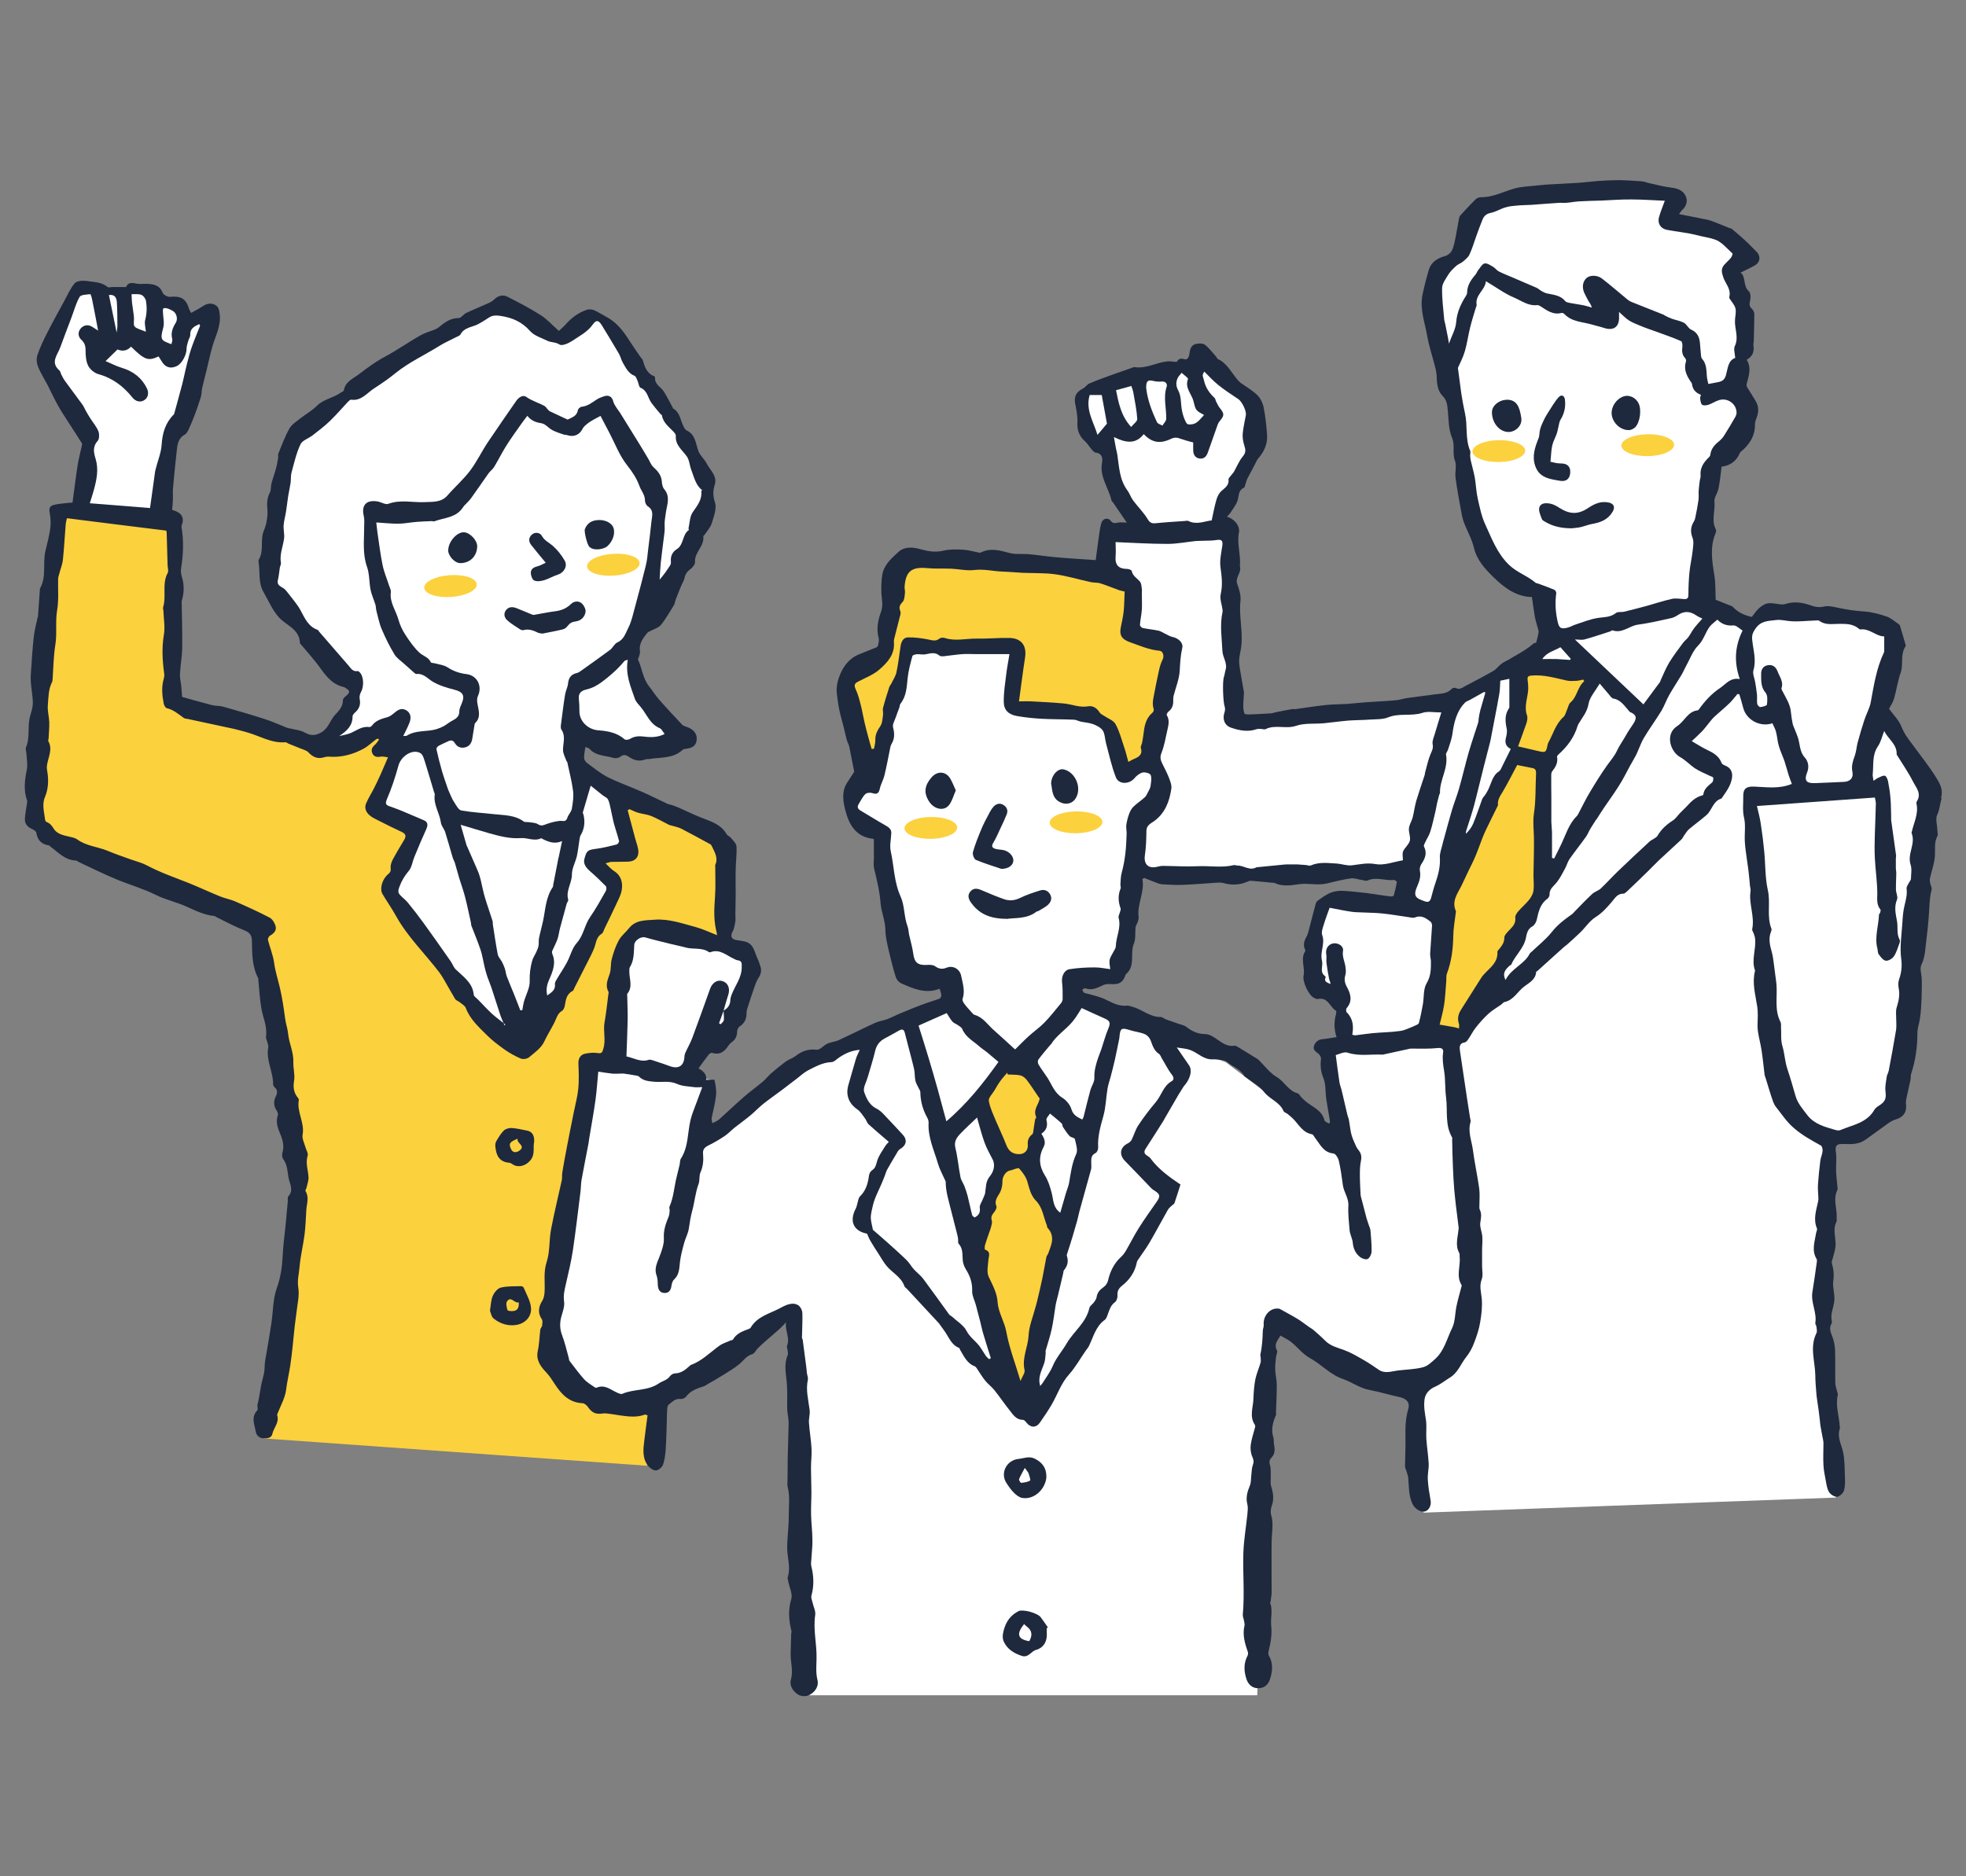 <?xml version="1.0" encoding="UTF-8"?>
<svg id="_レイヤー_2" data-name="レイヤー 2" xmlns="http://www.w3.org/2000/svg" viewBox="0 0 176 168">
  <rect x="0" y="0" width="176" height="168" fill="#808080" stroke="none"/>
  <defs>
    <style>
      .cls-1 {
        fill: #fff;
      }

      .cls-2 {
        fill: #1e293d;
      }

      .cls-3 {
        fill: none;
      }

      .cls-4 {
        fill: #fcd13e;
      }
    </style>
  </defs>
  <g id="_レイヤー_1-2" data-name="レイヤー 1">
    <g>
      <rect class="cls-3" width="176" height="168"/>
      <g>
        <g>
          <path class="cls-4" d="M57.92,131.24l.81-12.66-.12-23.6,5.53-11.25,1.25-8.69-13.66-5.62-15.22-7.15-7.31,4.87-13.92-4.33,.22-16.26-10.25-.72-2.28,24.37s-1.89,3.72,3.72,5.94c5.61,2.22,16.53,6.49,16.53,6.49l3.57,21.96-3.22,24.2,34.34,2.45Z"/>
          <path class="cls-1" d="M127.45,135.44l36.92-1.35s-1.53-22.2-.77-36.51l-.91-35.16-13.28-3.09-25.23,32.62,2.59,31.81s-.45,10.26,.69,11.68Z"/>
          <path class="cls-1" d="M90.02,89.66l-5.26,.06-10.77,4.67-11.25,7.25,1.17-4.94-11.18-1.26-3.43,20.78s-1.53,9.15,4.86,9.44c6.39,.29,16.88-8.33,16.88-8.33l.95,34.46h40.56l1.29-33.76s9.79,7.72,13.92,5.62c7.53-3.81,1.62-30.7,1.62-30.7l-10.77,1.05,1.72,9.15-10.57-8.02-13.45-5.52-6.28,.04Z"/>
          <g>
            <path class="cls-2" d="M173.75,71.48c.25-.82-.12-1.38-.5-1.98-.59-.94-1.29-1.81-1.94-2.7-.41-.56-.83-1.06-1.09-1.74-.22-.57-.71-1.04-1.11-1.6,.13-.25,.34-.55,.44-.88,.23-.77,.33-1.59,.6-2.34,.27-.77-.06-1.64,.44-2.37,.02-.03,.02-.1,0-.14-.16-.57-.33-1.13-.5-1.7-.02-.07-.09-.14-.16-.18-.33-.22-.65-.51-1.01-.64-.66-.23-1.39-.42-2.05-.46-.78-.05-1.52-.16-2.27-.32-.44-.09-.92-.22-1.32-.12-.47,.12-.88,0-1.26-.13-.75-.26-1.47-.34-2.22-.09-.1,.03-.22,.04-.33,.03-.4-.03-.81-.15-1.2-.1-.28,.04-.58,.24-.8,.44-.27,.25-.48,.57-.64,.78-.74-.16-1.3-.45-1.73-.93-.03-.03-.09-.04-.13-.06-.46-.18-.91-.37-1.38-.55-.03-.73,0-1.48-.12-2.21-.21-1.28-.41-2.53,.12-3.77,.04-.1,.06-.25,.01-.33-.42-.8-.03-1.65-.12-2.47-.04-.37,.28-.76,.36-1.16,.13-.63,.19-1.28,.28-1.97,.74-.1,1.31-.47,1.62-1.2,.05-.12,.19-.22,.3-.31,.67-.62,1.09-1.35,1.07-2.3,0-.19,.07-.38,.14-.56,.2-.51,.21-1.01-.07-1.5-.25-.42-.51-.82-.76-1.23-.05-.08-.08-.21-.06-.29,.19-.73,.46-1.45,.01-2.19,.54-.3,.69-.74,.6-1.29-.02-.11,.02-.22,.03-.34,.02-.82,.05-1.63,.05-2.45,0-.16-.09-.37-.21-.47-.24-.22-.25-.41-.17-.72,.07-.27,.06-.71-.11-.86-.55-.49-.23-1.29-.74-1.67,.46-.23,.88-.42,1.28-.65,.5-.28,.54-.86,.11-1.26-.29-.27-.55-.58-.85-.85-.42-.39-.86-.77-1.3-1.14-.08-.07-.21-.08-.31-.12-.43-.17-.85-.35-1.28-.51-.19-.08-.39-.15-.59-.2-.84-.17-1.67-.33-2.57-.51,.12-.15,.18-.27,.27-.35,.41-.37,.54-.85,.3-1.32-.23-.44-.67-.63-1.2-.69-.7-.08-1.38-.27-2.07-.42-.2-.04-.4-.13-.6-.15-.69-.05-1.38-.1-2.07-.11-.61,0-1.22,.03-1.83,.07-.65,.05-1.3,.14-1.96,.18-.91,.06-1.82,.09-2.73,.15-.28,.02-.57,.05-.85,.08-.68,.08-1.38,.09-2.03,.28-.97,.28-1.88,.77-2.93,.77-.17,0-.38,.06-.49,.17-.48,.47-.93,.96-1.38,1.45-.07,.08-.11,.2-.13,.31-.14,.72-.25,1.46-.41,2.17-.12,.51-.25,1.01-.9,1.19-.62,.17-1.18,.53-1.38,1.19-.23,.75-.42,1.52-.58,2.28-.25,1.27,.22,2.46,.43,3.68,.16,.91,.46,1.79,.69,2.69,.08,.31,.15,.64,.16,.96,.01,.63,.08,1.26,.54,1.72,.37,.37,.4,.79,.45,1.26,.08,.83,.06,1.73,.38,2.47,.29,.7,0,1.38,.26,2.05,.17,.44-.01,1,.05,1.5,.13,.98,.31,1.96,.49,2.94,.07,.37,.13,.74,.26,1.08,.29,.77,.72,1.5,.9,2.28,.27,1.13,1.04,1.94,1.77,2.65,.91,.89,2,1.73,3.42,1.76,.09,.58,.16,1.17,.26,1.75,.07,.37,.19,.74,.29,1.11,.03,.1,.06,.21,.05,.31-.05,.29-.13,.58-.22,.92-.04,.01-.17,.01-.25,.08-.53,.47-1.14,.82-1.75,1.16-.15,.08-.29,.18-.43,.26-.22,.12-.46,.22-.66,.37-.26,.19-.45,.48-.72,.64-.84,.49-1.71,.93-2.57,1.39-.25,.14-.48,.32-.8,.16-.09-.05-.3-.02-.36,.05-.41,.47-.98,.44-1.51,.51-.83,.12-1.66,.21-2.48,.33-.35,.05-.68,.17-1.03,.2-.89,.08-1.79,.12-2.69,.18-.56,.04-1.12,.11-1.67,.15-.65,.04-1.31,.03-1.96,.1-.91,.1-1.81,.25-2.72,.37-.08,.01-.16-.03-.24-.01-.51,.09-1.03,.19-1.54,.3-.11,.02-.21,.07-.32,.08-.65,.04-1.3,.08-1.95,.1-.15,0-.41,0-.45-.06-.09-.21-.12-.46-.12-.7,0-.37,.05-.75,.06-1.12,0-.19-.04-.38-.08-.56-.06-.37-.13-.74-.19-1.11-.06-.42-.17-.84-.16-1.26,.01-.46,.16-.92,.2-1.38,.14-1.32-.23-2.64-.08-3.97,.06-.5-.12-1.05-.29-1.53-.21-.59,.42-1.01,.24-1.57,0-.02,0-.03,0-.05,.09-.99-.28-1.96-.09-2.97,.12-.61-.43-1.26-1.07-1.42,.11-.12,.22-.22,.29-.33,.24-.38,.55-.74,.67-1.16,.12-.42,.05-.87,.55-1.11,.11-.05,.13-.31,.19-.47,.04-.1,.06-.21,.11-.31,.23-.45,.47-.9,.71-1.35,.09-.17,.16-.35,.28-.49,.54-.62,.86-1.34,.79-2.16-.06-.81-.15-1.63-.31-2.43-.08-.39-.29-.82-.57-1.09-.45-.43-1.01-.75-1.52-1.12-.05-.04-.1-.09-.14-.13-.62-.66-.98-1.58-1.88-1.98-.05-.02-.06-.11-.1-.16-.34-.38-.65-.8-1.04-1.11-.18-.14-.56-.13-.82-.07-.39,.09-.52,.44-.56,.82-.03,.29-.15,.64-.47,.54-.39-.13-.55,.03-.68,.25-.33-.02-.6-.08-.87-.05-.98,.11-1.87,.67-2.9,.51-.09-.01-.19,.05-.28,.08-.58,.2-1.16,.4-1.74,.61-.68,.25-1.36,.49-2.02,.77-.22,.1-.38,.36-.6,.47-.61,.31-.8,.73-.67,1.39,.11,.53,.22,1.09,.19,1.62-.04,.72,.17,1.25,.7,1.72,.22,.2,.37,.48,.57,.7,.1,.12,.23,.28,.37,.3,.58,.06,.64,.52,.57,.88-.25,1.27,.58,2.25,.84,3.39,.02,.09,.12,.15,.17,.23,.39,.56,.77,1.13,1.2,1.76-.31,0-.54-.04-.76,0-.28,.06-.48,.11-.7-.18-.23-.3-.7-.17-.81,.2-.1,.34-.15,.69-.2,1.04-.11,.74-.2,1.49-.31,2.3-1.24-.09-2.42-.15-3.61-.26-.8-.07-1.6-.2-2.4-.27-.55-.05-1.12,.04-1.64-.09-.9-.24-1.76-.51-2.66-.05-.04,.02-.09,.02-.14,0-.47-.09-.93-.23-1.4-.26-.6-.03-1.23-.05-1.81,.09-.71,.17-1.35,.05-2.01-.13-.7-.2-1.44-.26-1.99,.24-.62,.57-1.31,1.16-1.45,2.07-.08,.5-.09,1.02-.08,1.53,.02,.6,.2,1.15-.04,1.79-.26,.71-.42,1.53-.2,2.33,.05,.18,0,.39-.04,.58-.01,.08-.07,.2-.13,.23-.56,.24-1.13,.44-1.69,.68-.69,.31-1.17,.87-1.49,1.53-.29,.62-.48,1.29-.39,1.99,.06,.48,.12,.96,.22,1.43,.11,.53,.27,1.05,.4,1.58,.09,.37,.17,.74,.27,1.11,.05,.2,.18,.38,.22,.59,.17,.83,.33,1.66,.44,2.24-.23,.35-.41,.64-.6,.93-.53,.78-.42,1.61-.21,2.46,.34,1.36,.95,2.44,2.51,2.62,.02,0,.04,.04,.06,.06,0,.57,0,1.15,0,1.72,0,.29-.05,.59,.02,.87,.25,1.03,.5,2.04,.58,3.11,.06,.78,.42,1.55,.43,2.39,.01,.63,.17,1.27,.31,1.89,.18,.78,.38,1.56,.62,2.33,.07,.23,.28,.48,.5,.57,1.08,.48,2.18,.97,3.43,.48,.05,.19,.13,.39,.15,.59,0,.09-.07,.26-.15,.29-.52,.2-1.07,.35-1.59,.55-.65,.24-1.3,.51-1.94,.78-.4,.16-.78,.37-1.18,.52-.35,.13-.73,.17-1.06,.32-1.09,.5-2.17,1.05-3.26,1.55-.32,.15-.69,.17-1.01,.31-.35,.16-.68,.59-.98,.55-.76-.09-1.34,.14-1.9,.58-.25,.19-.57,.28-.83,.46-.45,.33-.89,.69-1.32,1.06-.27,.23-.48,.52-.75,.75-.56,.47-1.16,.9-1.71,1.38-.75,.65-1.47,1.35-2.21,2.01-.16,.14-.37,.21-.61,.34-.03-.22-.09-.34-.06-.46,.13-.67,.32-1.34,.39-2.02,.05-.46-.04-.94-.14-1.4-.01-.05-.46,0-.75,0,.09-.5-.28-.81-.68-1.03,.33-.45,.61-.85,.92-1.24,.06-.08,.22-.17,.3-.15,.72,.23,1.14-.14,1.49-.69,.07-.1,.17-.2,.27-.27,.34-.23,.47-.55,.48-.95,0-.15,.1-.37,.22-.45,.44-.29,.63-.67,.62-1.19,0-.17,.04-.35,.1-.51,.19-.61,.39-1.21,.6-1.81,.1-.28,.2-.58,.36-.82,.23-.34,.31-.67,.18-1.05-.07-.21-.13-.44-.23-.64-.3-.59-.33-1.4-1.17-1.59-.25-.06-.51-.08-.76-.13-.45-.08-.54-.36-.33-.75,.15-.27,.19-.6,.25-.91,.03-.19,0-.38,0-.58,0-.59,.03-1.19,.03-1.78,0-.77-.02-1.54,0-2.31,.01-.69,.11-1.38,.07-2.06-.02-.27-.31-.52-.5-.76-.11-.13-.31-.2-.39-.34-.53-.91-1.46-1.15-2.34-1.5-.64-.26-1.26-.56-1.89-.84-.22-.1-.44-.18-.67-.26-.12-.04-.25-.05-.37-.1-.74-.34-1.46-.71-2.2-1.04-1.04-.46-2.12-.84-3.14-1.34-.67-.34-1.26-.83-1.87-1.28-.14-.1-.27-.3-.27-.46-.01-.3,.06-.6,.11-.97,.12,.05,.28,.07,.36,.15,.58,.66,1.44,.6,2.18,.83,.17,.05,.45,0,.6-.12,.3-.23,.52-.15,.78,.03,.45,.31,.94,.43,1.47,.21,.1-.04,.23-.01,.34-.03,1.02-.17,2.13-.02,2.98-.82,.07-.07,.21-.08,.32-.1,.5-.05,.88-.23,.94-.8,.05-.52-.27-.94-.86-1.14-.15-.05-.33-.1-.43-.2-.71-.75-1.42-1.51-2.1-2.29-.32-.36-.57-.78-.87-1.15-.56-.7-.63-1.61-.99-2.4-.03-.06,.06-.17,.08-.26,.04-.15,.11-.32,.09-.47-.11-.7,.27-1.19,.67-1.68,.06-.07,.16-.09,.24-.14,.33-.18,.75-.29,.97-.56,.45-.55,.79-1.18,1.17-1.78,.08-.13,.08-.31,.14-.46,.17-.44,.34-.87,.52-1.3,.09-.21,.22-.4,.27-.62,.07-.36,.23-.61,.53-.82,.2-.15,.44-.45,.42-.66-.06-.87,.86-1.41,.74-2.29,0-.04,.09-.09,.12-.14,.22-.34,.53-.66,.64-1.04,.18-.6,.46-1.3,.29-1.83-.19-.6-.2-1.05-.02-1.62,.24-.77-.43-1.3-.74-1.91-.2-.39-.59-.7-.73-1.1-.25-.68-.26-1.47-1.05-1.84-.08-.04-.15-.13-.2-.21-.36-.58-.34-1.38-1.03-1.77,0,0,0-.03-.01-.05-.26-.48-.5-.96-.78-1.42-.26-.43-.86-.65-.81-1.28,0-.04-.04-.11-.07-.12-.68-.26-.86-.86-1.04-1.47-.02-.06-.08-.1-.12-.15-.39-.57-.79-1.13-1.16-1.71-.52-.82-1.11-1.54-1.99-2-.36-.19-.71-.43-1.09-.59-.19-.08-.45-.09-.64-.03-.78,.26-1.41,.75-1.95,1.37-.17,.19-.37,.35-.55,.52-.57-.5-1.05-1.05-1.64-1.42-.95-.61-1.96-1.13-2.96-1.64-.42-.22-.85-.09-1.2,.25-.13,.13-.3,.23-.47,.31-.67,.3-1.36,.58-2.02,.89-.25,.12-.46,.46-.69,.46-.75,0-1.27,.41-1.8,.85-.1,.08-.22,.13-.33,.18-.4,.16-.83,.27-1.21,.48-1.1,.61-2.13,1.35-3.25,1.95-.81,.43-1.56,.98-2.29,1.54-.53,.41-1.25,.67-1.39,1.47-.02,.09-.19,.15-.29,.22-.67,.47-1.53,.57-2.14,1.18-.42,.43-.98,.73-1.46,1.11-.35,.28-.77,.54-.98,.91-.4,.71-.68,1.48-.99,2.24-.05,.11,0,.26-.02,.38-.05,.31-.1,.63-.19,.94-.12,.46-.29,.91-.41,1.37-.07,.26-.02,.58-.14,.8-.27,.51-.27,1.01-.22,1.55,.04,.4-.03,.82-.11,1.23-.07,.36-.27,.69-.33,1.04-.13,.72,.08,1.5-.33,2.18-.04,.06-.03,.16-.02,.24,.15,.9-.06,1.83,.46,2.71,.44,.76,.78,1.6,1.38,2.25,.67,.72,1.81,1.03,1.86,2.26,0,.09,.13,.18,.2,.27,.52,.63,1.08,1.24,1.56,1.9,.56,.79,1.12,1.54,2.13,1.78,.11,.02,.2,.1,.3,.16,.26,.16,.28,.33,.05,.54-.15,.14-.39,.31-.39,.47,0,.63-.4,1-.77,1.4-.02,.02-.04,.05-.06,.08-.38,.51-.54,1.15-1.22,1.48-.53,.26-.9,.21-1.39-.06-.37-.21-.84-.24-1.27-.35-.09-.02-.19-.02-.28-.06-.67-.26-1.33-.57-2.02-.79-1.22-.39-2.45-.75-3.69-1.1-.34-.09-.71-.07-1.05-.15-.9-.23-1.78-.49-2.65-.73-.02-.29-.04-.62-.07-.95-.04-.37-.14-.73-.12-1.1,.04-.79,.19-1.57,.2-2.35,.02-1.39-.03-2.78-.05-4.16,0-.06,.04-.12,.05-.18,.18-.67,.18-1.34-.03-2.01-.07-.24-.11-.51-.07-.76,.2-1.23,.25-2.45,.04-3.68-.02-.09,.02-.19,.05-.28,.18-.49,0-.91-.49-1.13-.14-.06-.29-.11-.4-.15,.03-.35,.06-.65,.07-.95,.01-.3-.02-.6,0-.9,.1-1.14,.21-2.28,.34-3.42,.06-.56,.12-1.13,.71-1.46,.18-.1,.3-.34,.39-.54,.19-.41,.36-.83,.52-1.25,.19-.52,.38-1.05,.54-1.58,.08-.27,.06-.57,.13-.85,.11-.5,.25-1,.37-1.5,.18-.73,.33-1.47,.54-2.19,.27-.94,.77-1.82,.65-2.86-.04-.38-.1-.72-.47-.88-.37-.16-.71-.08-1.05,.15-.32,.22-.68,.39-1.05,.6-.07-.16-.14-.27-.18-.38-.27-.9-.74-1.16-1.69-1.06-.22,.02-.6-.18-.67-.37-.24-.62-.72-.75-1.27-.79-.37-.03-.76,.05-1.11-.03-.45-.11-.76-.05-.89,.31-.44,0-.82,0-1.19,0-.16,0-.37,.07-.47,0-.55-.46-1.23-.44-1.87-.54-.35-.05-.88-.02-1.07,.2-.41,.48-.66,1.09-.97,1.65-.49,.9-.99,1.8-1.46,2.72-.34,.67-.67,1.35-.91,2.06-.11,.31-.07,.73,.05,1.04,.23,.57,.57,1.1,.86,1.65,.32,.63,.61,1.27,.96,1.88,.29,.53,.64,1.03,.96,1.54,.38,.6,.78,1.19,1.15,1.79,.04,.06,0,.19-.02,.28-.12,.56-.27,1.12-.36,1.68-.17,1.09-.3,2.2-.46,3.35-.24,.02-.47,.03-.7,.06-.35,.05-.7,.07-1.04,.17-.33,.1-.37,.35-.3,.7,.08,.45,.11,.92,.05,1.37-.09,.69-.28,1.38-.44,2.06-.25,1.11,.12,2.3-.49,3.35,0,.01,0,.03,0,.05-.06,.81-.11,1.61-.17,2.42,0,.06-.04,.12-.05,.18-.12,.56-.27,1.12-.33,1.69-.11,.94-.16,1.89-.23,2.84-.03,.4-.06,.8-.03,1.2,.04,.61,.17,1.22,.18,1.83,0,.37-.11,.75-.22,1.11-.3,.94,0,1.95-.39,2.88-.07,.17,.03,.41,.04,.62,.02,.46,.12,.94,.03,1.38-.19,.94-.31,1.86,.03,2.79,.02,.05,0,.12-.01,.19-.07,.47-.16,.94-.19,1.41-.03,.43,.2,.73,.6,.91,.16,.08,.4,.21,.42,.35,.1,.67,.47,1.04,1.13,1.14,.06,0,.1,.08,.15,.12,.7,.51,1.29,1.2,2.25,1.23,.1,0,.2,.1,.3,.15,1.12,.52,2.23,1.08,3.38,1.55,1.16,.48,2.37,.82,3.51,1.39,.83,.41,1.77,.62,2.62,.99,.84,.37,1.66,.8,2.6,.89,.06,0,.11,.06,.17,.09,.84,.41,1.66,.86,2.53,1.2,.48,.19,.65,.45,.66,.93,.02,1.14,.01,2.29,.56,3.35,.03,.05,.01,.13,.02,.19,.08,.82,.12,1.65,.26,2.47,.14,.86,.56,1.67,.42,2.58-.02,.16,.09,.34,.13,.51,.04,.15,.1,.32,.07,.46-.21,1.15,.46,2.19,.44,3.31,0,.08,.07,.19,.14,.25,.29,.26,.24,.54,.09,.83-.21,.43-.18,.84,.08,1.24,.07,.11,.15,.29,.12,.4-.23,.63-.01,1.2,.22,1.74,.23,.54,.35,1.06,.18,1.65-.05,.17-.03,.43,.07,.56,.38,.51,.38,1.11,.48,1.68,.1,.55,.49,1.1-.02,1.66-.09,.09-.03,.31-.05,.47-.07,.72-.13,1.44-.2,2.16-.09,.87-.21,1.75-.25,2.62-.05,1.02-.18,2-.54,2.99-.34,.96-.32,2.05-.47,3.08-.12,.82-.27,1.65-.4,2.47-.08,.49-.21,.99-.21,1.48,0,.43-.1,.79-.21,1.2-.19,.71-.23,1.46-.43,2.17-.04,.16,.07,.42-.01,.51-.59,.61-.26,1.28-.14,1.93,.07,.37,.34,.58,.74,.59,.33,0,.66-.04,.74-.4,.13-.57,.65-1.03,.43-1.69-.01-.04,.02-.09,.04-.14,.27-.7,.67-1.39,.76-2.11,.09-.73,.26-1.43,.37-2.15,.18-1.17,.27-2.36,.4-3.54,.05-.42,.11-.83,.16-1.24,.08-.75,.28-1.52,.16-2.24-.1-.64,.06-1.21,.11-1.79,.08-.98,.32-1.94,.45-2.92,.09-.73,.12-1.48,.16-2.21,.03-.57,.28-1.15-.07-1.71-.04-.06,.07-.2,.09-.31,.07-.31,.19-.62,.18-.92-.03-.65-.29-1.27-.08-1.94,.07-.22-.13-.51-.2-.77-.1-.37-.32-.77-.25-1.11,.2-1.08-.54-2.04-.34-3.11,0-.04-.02-.1-.04-.14-.41-.48-.49-.96-.38-1.62,.08-.5-.09-1.08-.07-1.65,.03-.86-.38-1.66-.47-2.53-.04-.44-.21-.91-.27-1.38-.12-.92-.26-1.84-.47-2.75-.17-.73-.41-1.45-.51-2.2-.09-.7-.38-1.36-.55-2.05-.03-.11,.07-.33,.18-.39,.33-.19,.59-.45,.51-.81-.07-.3-.28-.66-.53-.8-1.01-.53-2.05-1-3.1-1.46-.43-.19-.9-.26-1.33-.44-.94-.38-1.85-.81-2.79-1.19-1.28-.51-2.58-.95-3.79-1.6-.44-.23-.94-.35-1.41-.52-.69-.25-1.39-.48-2.07-.77-.91-.38-1.93-.43-2.75-1.03-.21-.15-.51-.2-.77-.26-.52-.12-1.07-.24-1.36-.74-.16-.27-.34-.46-.63-.57-.06-.02-.11-.15-.12-.23-.07-.67-.3-1.31,0-2.01,.32-.76,.33-1.59,.18-2.41-.02-.12-.03-.26-.01-.38,.09-.73,.55-1.44,.12-2.21-.03-.06,.03-.16,.03-.24,.02-.48,.07-.96,.06-1.44-.02-.51-.17-1.02-.13-1.51,.06-.7,.04-1.43,.38-2.09,.04-.08,.04-.19,.05-.29,.07-1.01,.08-2.03,.24-3.03,.17-1.03-.01-2.07,.16-3.1,.16-.92,.07-1.87,.09-2.81,0-.14,.05-.28,.09-.42,.11-.43,.29-.86,.34-1.3,.11-1.05,.16-2.11,.25-3.16,.02-.23,.09-.46,.11-.56,3.01,.38,5.94,.75,8.89,1.11,.02,.08,.04,.14,.04,.2,.03,.96,.05,1.91,.08,2.87,0,.24,.11,.53,.01,.72-.53,.98-.1,2.08-.41,3.08-.03,.1,.03,.22,.03,.34,.02,.71,.16,1.43,.04,2.11-.2,1.18-.13,2.34,.03,3.51,.02,.14,0,.29-.04,.43-.22,.73-.15,1.47-.01,2.21,.03,.16,.15,.4,.28,.43,.61,.14,1.05,.54,1.53,.88,.09,.06,.22,.06,.33,.08,1.38,.3,2.76,.59,4.14,.89,.36,.08,.72,.19,1.07,.28,1.19,.31,2.26,1.03,3.56,.92,.08,0,.16,.08,.25,.12,.37,.15,.74,.29,1.1,.44,.24,.1,.54,.17,.7,.35,.4,.42,.82,.61,1.39,.44,.14-.04,.29-.07,.43-.06,1.11,.09,2.15-.19,3.11-.71,.41-.22,.76-.57,1.14-.85,.04-.03,.1-.04,.16-.05,.03,.03,.06,.06,.09,.09-.12,.15-.22,.32-.36,.45-.25,.21-.38,.46-.24,.77,.14,.31,.4,.36,.74,.3,.21-.04,.45,.04,.66,.06-.25,.58-.46,1.09-.68,1.58-.18,.39-.36,.78-.56,1.17-.23,.46-.51,.89-.71,1.36-.18,.4-.03,.78,.28,1.06,.22,.2,.51,.34,.78,.47,.7,.36,1.41,.71,2.12,1.04,.37,.17,.42,.38,.22,.71-.35,.59-.71,1.18-1.03,1.78-.11,.22-.2,.49-.18,.73,.03,.26-.02,.4-.23,.57-.54,.45-.77,1.31-.5,1.77,.4,.67,.85,1.31,1.23,2,1.04,1.86,2.58,3.34,3.86,5.02,.17,.23,.32,.48,.46,.72,.32,.55,.63,1.12,.96,1.67,.08,.12,.27,.17,.39,.27,.2,.16,.48,.31,.56,.53,.38,1.01,1.16,1.7,1.88,2.42,.48,.48,1.02,.89,1.57,1.28,.45,.32,.95,.6,1.46,.82,.21,.09,.59,.03,.76-.12,.49-.41,1.07-.82,1.33-1.36,.28-.6,.63-1.15,.93-1.74,.19-.38,.26-.8,.68-1.05,.13-.08,.22-.29,.25-.45,.09-.52,.14-1.05,.7-1.33,.08-.04,.12-.19,.17-.29,.37-.73,.74-1.46,1.11-2.19,.23-.46,.48-.91,.66-1.38,.17-.45,.17-.97,.67-1.27,.13-.08,.17-.3,.25-.46,.33-.69,.68-1.38,1-2.08,.2-.45,.47-.9,.54-1.38,.1-.65-.04-1.28-.69-1.69-.26-.16-.46-.41-.76-.69,.27-.07,.41-.13,.55-.13,.49-.01,.99,0,1.48-.02,.55-.02,.91-.32,.91-.87,0-.37-.16-.74-.26-1.11-.23-.87-.47-1.75-.7-2.62,.05-.03,.11-.07,.16-.1,.24,.1,.48,.23,.73,.31,.4,.12,.83,.15,1.21,.3,.54,.22,1.05,.52,1.57,.78,.11,.06,.25,.07,.37,.11,.26,.08,.54,.13,.78,.26,.87,.45,1.73,.92,2.59,1.39,.07,.04,.11,.14,.15,.22,.24,.51,.56,1.01,.28,1.62-.02,.05,0,.13,0,.19,0,.88,.04,1.76-.02,2.64-.08,1.14-.16,2.27,.22,3.48-.67-.26-1.29-.56-1.94-.74-1.21-.32-2.41-.76-3.68-.66-.81,.06-1.7,0-2.3,.76-.3,.38-.71,.69-.93,1.11-.28,.52-.47,1.1-.62,1.67-.11,.42-.04,.9-.18,1.31-.19,.55-.42,1.05-.1,1.62,.02,.03,0,.09-.01,.14-.11,.86-.2,1.73-.35,2.58-.14,.78,.13,1.56-.1,2.34-.1,.32-.12,.47-.51,.41-.36-.06-.75-.02-1.11,.05-.46,.09-.64,.46-.62,.9,.03,.75,.06,1.5-.01,2.24-.07,.7-.26,1.39-.4,2.09-.21,1.06-.43,2.12-.63,3.18-.14,.74-.28,1.48-.4,2.22-.04,.24,0,.49-.05,.72-.32,1.46-.68,2.92-.96,4.39-.18,.96-.09,2-.39,2.91-.31,.93-.13,1.82-.19,2.72-.02,.26-.07,.54-.2,.75-.35,.56-.43,1.09-.04,1.67,.09,.13,.04,.38,.02,.57-.02,.12-.14,.22-.16,.34-.08,.65-.09,1.31-.23,1.94-.18,.83,.31,1.43,.76,1.9,.31,.33,.52,.68,.76,1.04,.59,.91,1.28,1.66,2.48,1.72,.18,0,.39,.19,.5,.35,.37,.52,.69,.66,1.33,.57,.22-.03,.44,.01,.66,.04,.29,.03,.57,.09,.86,.13,.75,.1,1.5,.21,2.24-.07,.04-.02,.11,.03,.24,.07-.09,.73-.2,1.44-.28,2.16-.1,.82-.23,1.66,.34,2.37,.16,.2,.47,.41,.7,.4,.22-.02,.53-.27,.62-.5,.15-.41,.2-.87,.24-1.32,.06-.82,.07-1.64,.1-2.46,.01-.4,.01-.81,.04-1.21,.01-.14,.04-.34,.14-.41,.31-.24,.59-.56,1.06-.5,.15,.02,.39-.08,.48-.2,.4-.54,.98-.74,1.58-.93,.14-.04,.25-.14,.38-.21,.47-.27,.95-.54,1.41-.83,.49-.31,1-.61,1.44-.98,.36-.31,.61-.71,1.12-.86,.21-.06,.34-.37,.52-.55,.24-.23,.49-.46,.74-.68,.41-.36,.82-.7,1.22-1.06,.19-.17,.36-.37,.54-.56-.09,.74,.38,1.41,.1,2.09-.05,.12,.04,.28,.05,.43,.01,.14,.06,.31,0,.43-.35,.81-.14,1.67-.07,2.47,.06,.76,.02,1.5,.03,2.24,0,.32,.07,.63,.1,.95,.02,.17,.04,.35,.03,.52-.02,.98-.06,1.97-.08,2.95-.01,.68-.02,1.37-.02,2.05,0,.21-.03,.43,.02,.62,.22,.9,.08,1.81,.09,2.71,0,.91-.14,1.83-.14,2.74,0,.86,.33,1.71,.06,2.58-.04,.11,0,.26,.03,.39,.1,.54,.41,1.13,.28,1.59-.3,1-.23,1.94,.02,2.9,.01,.06-.02,.13-.03,.19-.02,.59-.03,1.19-.05,1.78-.02,.78,.25,1.54,.03,2.35-.16,.56,.19,1.07,.66,1.36,.24,.15,.69,.17,.94,.05,.54-.26,.92-.79,.77-1.38-.16-.65-.09-1.28-.08-1.92,.03-1.3-.32-2.58-.12-3.9,.05-.34-.15-.71-.23-1.07-.05-.22-.16-.46-.11-.65,.25-.89,.21-1.76-.01-2.64-.04-.18-.02-.38,0-.57,.03-.58,.11-1.15,.1-1.73,0-.75-.1-1.51-.12-2.26-.02-.68,.03-1.36,.03-2.04,0-.73-.04-1.47-.04-2.2,0-.58,.08-1.16,.05-1.73-.04-.77-.18-1.54-.23-2.31-.03-.38,.11-.77,.06-1.14-.11-.9-.36-1.79-.16-2.71,.04-.19-.06-.41-.09-.62-.02-.17-.02-.35-.05-.52-.1-.81-.21-1.63-.32-2.44,0-.05-.05-.09-.06-.13-.01-.09-.01-.18,0-.28,.01-.65,.05-1.31,.03-1.96,0-.23-.12-.49-.28-.65-.14-.14-.4-.22-.6-.21-.43,.02-.79,.22-1.18,.43-.92,.48-1.98,.72-2.56,1.7-.03,.05-.09,.1-.15,.12-.56,.21-1.13,.4-1.45,.97-.02,.04-.12,.04-.18,.06-.35,.16-.74,.27-1.04,.49-.83,.6-1.56,1.36-2.55,1.72-.03,.01-.06,.03-.08,.06-.38,.35-.77,.68-1.34,.69-.15,0-.36,.13-.45,.26-.25,.35-.67,.42-.98,.63-1,.7-2.23,.48-3.28,.94-.12,.05-.31-.04-.45-.1-.59-.25-1.11-.77-1.85-.45-.05,.02-.13,0-.18-.04-.32-.23-.68-.43-.95-.73-.47-.52-.88-1.1-1.31-1.65-.04-.06-.02-.15-.05-.23-.19-.69-.35-1.39-.6-2.05-.21-.56-.22-1.09-.07-1.65,.12-.44,.31-.92,.25-1.35-.09-.58,.05-1.09,.17-1.62,.22-.98,.46-1.95,.61-2.94,.26-1.74,.46-3.49,.68-5.23,.05-.37,.04-.74,.1-1.11,.2-1.1,.42-2.2,.63-3.3,.03-.14,.03-.29,.06-.43,.19-1.14,.4-2.28,.56-3.43,.11-.8,.16-1.62,.25-2.54,.46,.07,.86,.14,1.26,.18,.22,.02,.45,0,.67,0,.12,0,.25-.02,.37,0,.32,.04,.63,.09,.95,.15,.14,.02,.31,.03,.4,.12,.39,.39,.88,.41,1.39,.46,.67,.05,1.34-.11,2.01,.19,.46,.21,1.02,.22,1.54,.29,.19,.03,.38,0,.72,0-.18,.49-.34,.9-.49,1.31-.19,.54-.43,1.07-.56,1.62-.28,1.16-.18,2.4-.86,3.46-.1,.15-.08,.38-.12,.56-.08,.34-.17,.69-.25,1.03-.24,.91-.27,1.86-.66,2.73-.04,.09,.03,.22,.02,.33-.01,.18-.02,.38-.09,.55-.25,.61-.47,1.2-.43,1.91,.03,.56-.19,1.16-.4,1.7-.21,.55-.48,1.05-.25,1.67,.1,.26,.1,.57,.11,.86,.02,.39,.18,.68,.58,.7,.41,.02,.59-.25,.64-.64,.03-.2,.09-.43,.23-.56,.47-.43,.47-.99,.53-1.56,.07-.59,.23-1.18,.39-1.76,.12-.43,.35-.83,.41-1.27,.08-.54,.16-1.07,.31-1.61,.21-.77,.27-1.59,.56-2.36,.12-.32,.03-.73,.17-1.04,.24-.54,.28-1.09,.23-1.66-.04-.38,.14-.58,.48-.75,.5-.24,.98-.53,1.45-.84,.3-.2,.56-.48,.84-.71,.49-.39,1-.75,1.48-1.15,.4-.33,.75-.71,1.15-1.03,.56-.44,1.15-.85,1.72-1.28,.43-.32,.84-.65,1.27-.97,.33-.25,.64-.55,1-.74,.66-.33,1.31-.71,2.1-.74,.24,0,.47-.27,.7-.42,.54-.36,1.11-.63,1.84-.68-.13,.3-.26,.53-.34,.79-.24,.79-.45,1.58-.68,2.36-.26,.9,.04,1.66,.81,2.19,.29,.2,.48,.54,.7,.83,.11,.15,.16,.37,.29,.49,.58,.53,1.18,1.03,1.82,1.58-.09,.1-.24,.24-.34,.41-.25,.41-.55,.81-.69,1.25-.11,.34-.13,.67-.48,.89-.14,.09-.25,.31-.27,.49-.09,.7-.28,1.34-.81,1.85-.12,.12-.15,.35-.2,.53-.06,.18-.08,.39-.17,.55-.6,1.14-.2,2.02,1.01,2.25,.1,.23,.19,.46,.31,.66,.24,.41,.5,.81,.76,1.21,.22,.35,.43,.72,.69,1.03,.51,.61,1.29,.97,1.58,1.79,.03,.1,.15,.17,.23,.25,.96,1.03,1.92,2.06,2.88,3.1,.04,.05,.07,.11,.11,.16,.19,.27,.4,.53,.57,.82,.29,.48,.54,.99,1.11,1.21,.04,.02,.06,.11,.09,.17,.35,.58,.62,1.22,1.32,1.48,.07,.03,.12,.1,.17,.17,.25,.37,.47,.75,.75,1.1,.25,.31,.58,.55,.83,.86,.47,.59,.89,1.21,1.36,1.8,.31,.39,.58,.86,1.2,.86,.11,0,.23,.15,.32,.26,.37,.46,.86,.47,1.2-.02,.37-.53,.73-1.06,1.05-1.61,.52-.89,.83-1.89,1.55-2.69,.58-.65,1.01-1.43,1.51-2.15,.08-.12,.19-.23,.25-.35,.42-.83,.61-1.79,1.44-2.39,.15-.11,.22-.35,.29-.55,.14-.39,.26-.77,.63-1.04,.15-.11,.24-.41,.22-.61-.03-.39,.12-.63,.41-.86,.68-.54,1.15-1.22,1.32-2.08,.02-.11,.08-.21,.15-.3,.33-.49,.69-.97,.99-1.48,.57-.97,1.09-1.97,1.65-2.95,.08-.14,.23-.25,.35-.37,.07-.07,.2-.13,.23-.21,.19-.56,.37-1.13,.54-1.67-1.01-.68-1.96-1.36-2.67-2.32-.07-.1-.18-.19-.29-.25-.32-.18-.33-.38-.14-.67,.53-.81,1.05-1.64,1.57-2.46,.07-.11,.12-.23,.19-.34,.34-.58,.67-1.16,1.01-1.74,.12-.21,.24-.41,.37-.61,.11-.17,.21-.36,.34-.51,.35-.39,.76-1.22,.39-1.77-.35-.52-.71-1.04-1.1-1.6,.41,.07,.82,.09,1.19,.22,.68,.24,1.2,.88,2.01,.84,.3-.01,.6,.04,.9,.08,.15,.02,.31,.07,.42,.17,.5,.44,1.2,.62,1.53,1.26,.01,.03,.05,.04,.08,.06,.57,.44,1.26,.8,1.68,1.35,.51,.66,1.4,.9,1.74,1.7,.05,.13,.26,.18,.38,.28,.17,.14,.34,.28,.49,.43,.51,.52,.85,1.23,1.68,1.38,.11,.02,.2,.22,.29,.34,.45,.57,.74,1.3,1.64,1.38,.18,.02,.41,.39,.47,.63,.17,.73,.27,1.48,.37,2.22,.09,.63,.53,1.14,.49,1.83-.04,.73,.05,1.48,.11,2.21,.02,.2,.1,.4,.16,.6,.04,.15,.11,.3,.12,.46,.04,.55,.25,1.02,.68,1.34,.17,.13,.52,.24,.67,.15,.18-.11,.33-.43,.34-.66,.01-.62-.05-1.25-.1-1.87-.01-.17-.1-.34-.15-.5-.07-.21-.15-.42-.21-.64-.17-.64-.33-1.28-.5-1.92-.02-.08-.03-.15-.03-.23-.02-.54-.06-1.07-.06-1.61,0-.44,0-.89,.09-1.32,.09-.41,.03-.71-.24-1.03-.16-.19-.25-.45-.36-.69-.08-.17-.15-.35-.21-.54-.04-.13-.07-.27-.1-.4-.06-.34-.1-.69-.16-1.03-.03-.17-.11-.33-.15-.51-.17-.7-.32-1.4-.49-2.1-.06-.26-.17-.51-.21-.78-.12-.77-.21-1.54-.33-2.42,.28-.07,.73-.32,1.05-.22,1.05,.35,2.1,.12,3.15,.18,.03,0,.06,0,.1-.02,.78-.17,1.56-.34,2.33-.51,.08-.02,.16-.01,.24-.01,.75,0,1.51,.03,2.25-.05,.4-.04,.54,.1,.49,.42-.08,.55,0,1.07,.09,1.62,.13,.79,.07,1.61,.18,2.41,.15,1.19-.12,2.44,.54,3.56,.03,.05,0,.13,0,.19,.02,.82,.03,1.65,.07,2.47,.03,.67,.06,1.35,.12,2.02,.04,.48,.1,.96,.15,1.44,.08,.67,.17,1.33,.25,2,0,.03-.02,.06-.02,.09-.05,.71-.33,1.43,.07,2.14,.05,.09,.02,.22,.03,.33,.1,.83-.34,1.71,.17,2.52,.04,.06-.02,.19-.04,.28-.14,.54-.3,1.08-.41,1.62-.14,.66-.11,1.4-.4,1.98-.46,.93-.69,2-1.49,2.73-.33,.3-.7,.66-1.11,.76-.72,.19-1.49,.2-2.24,.29-.58,.07-1.16,.32-1.73-.07-.45-.31-.9-.62-1.38-.89-.56-.32-1.11-.65-1.71-.87-.61-.22-1.23-.36-1.71-.85-.33-.34-.7-.65-1.05-.96-.11-.09-.24-.16-.36-.24-.34-.24-.67-.5-1.02-.72-.54-.33-1.1-.62-1.65-.93-.03-.01-.06,0-.1-.01-.74-.08-1.38,.64-1.31,1.45,.02,.18-.08,.36-.08,.54-.02,.74-.07,1.48-.23,2.2,0,.03,.03,.06,.03,.09,0,.19,.05,.38,0,.55-.14,.51-.37,1-.47,1.51-.11,.57-.15,1.15-.17,1.73-.02,.77-.38,1.57,.12,2.32,.04,.06,.05,.16,.03,.23-.13,.52-.32,1.04-.39,1.57-.05,.36,0,.77,.15,1.1,.12,.27,.14,.44,.04,.71-.11,.29-.1,.62-.14,.93-.04,.31-.01,.64-.13,.92-.23,.55-.38,1.09-.22,1.69,.07,.27,.02,.58,0,.87-.12,1.15-.32,2.3-.36,3.45-.06,1.84,.12,3.69-.05,5.53-.02,.18,.08,.38,.11,.57,.02,.14,.07,.29,.04,.42-.19,.81,.02,1.57,.29,2.32,.04,.12,.04,.29-.02,.39-.37,.7-.32,1.41-.08,2.12,.17,.5,.58,.8,1.06,.78,.51-.01,.86-.3,1.02-.77,.24-.72,.32-1.45-.09-2.16-.07-.12-.04-.33,0-.48,.18-.72,.29-1.43,.21-2.2-.07-.67,.16-1.36-.09-2.03-.01-.03,.04-.09,.04-.14,.03-.27,.09-.54,.09-.81,0-1.5-.02-3,0-4.5,0-.8,.2-1.6-.04-2.41-.08-.26-.04-.59,.06-.86,.21-.59,.12-1.13-.06-1.71-.09-.29-.03-.62-.04-.93-.01-.32,.03-.64-.06-.94-.08-.28-.09-.48,.12-.7,.31-.32,.33-.71,.24-1.13-.05-.22,0-.46-.06-.66-.23-.71-.06-1.36,.22-2.01,.04-.08,0-.19,.01-.29,.03-.8,.07-1.61,.07-2.41,0-.46-.12-.92-.14-1.38-.02-.37,.04-.75,.07-1.12,.02-.2,.16-.46,.09-.6-.29-.53,.03-.88,.31-1.33,.33,.19,.69,.35,.98,.59,.57,.46,1.03,1.08,1.66,1.42,1.03,.56,1.81,1.49,2.97,1.88,.79,.27,1.48,.81,2.34,.97,.91,.17,1.8,.45,2.7,.64,.6,.13,.97,.46,.79,1.07-.24,.83-.27,1.64-.25,2.48,.02,.88-.03,1.76-.04,2.63,0,.15,.09,.31,.13,.46,.06,.2,.14,.39,.16,.59,.06,.79,.03,1.59,.38,2.34,.19,.41,.72,.78,1.12,.67,.37-.1,.58-.56,.5-.99-.11-.62-.22-1.25-.25-1.88-.03-.47,.1-.95,.08-1.42-.04-.73-.16-1.46-.21-2.19-.04-.58,.05-1.17-.04-1.74-.09-.58-.2-1.12-.13-1.75,.07-.69,.58-1.03,.94-1.19,.5-.22,.88-.54,1.32-.81,.76-.46,.99-1.25,1.49-1.87,.3-.37,.53-.81,.7-1.26,.23-.6,.44-1.22,.54-1.85,.12-.69,.2-1.41,.14-2.1-.05-.59-.24-1.13,0-1.74,.13-.35,.03-.79,.03-1.19,0-.46,0-.92,0-1.39,0-.41,.05-.82,.02-1.23-.03-.43-.24-.86-.18-1.26,.06-.41,.15-.78-.05-1.17-.05-.1-.03-.25-.03-.37,0-.51,.05-1.03-.02-1.54-.16-1.14-.41-2.27-.56-3.41-.11-.84-.48-1.66-.21-2.53,.03-.11-.03-.25-.05-.38-.09-.56-.18-1.12-.26-1.67-.21-1.41-.42-2.82-.63-4.23-.05-.37-.12-.75,.43-.84,.12-.02,.23-.17,.31-.29,.24-.35,.42-.73,.68-1.05,.35-.44,.72-.86,1.13-1.23,.34-.31,.75-.54,1.13-.81,.1-.07,.19-.21,.3-.23,.81-.17,1.16-.93,1.75-1.38,.44-.34,1.04-.62,1.08-1.32,0-.03,.08-.05,.11-.08,.78-.71,1.57-1.41,2.35-2.12,.12-.11,.26-.19,.37-.3,.38-.34,.76-.68,1.13-1.04,.46-.45,.83-1.03,1.36-1.36,.58-.37,1-.84,1.43-1.34,.28-.32,.5-.77,1.05-.76,.12,0,.25-.13,.36-.23,.67-.63,1.33-1.27,1.98-1.91,.29-.28,.56-.58,.85-.85,.66-.62,1.34-1.23,2-1.85,.13-.12,.19-.3,.3-.44,.12-.17,.24-.36,.39-.49,.51-.43,1.06-.83,1.57-1.27,.5-.44,.58-1.26,1.34-1.48,.01,0,.02-.02,.03-.04,.38-.56,.8-1.09,.91-1.79,.08-.5-.09-.9-.56-1.1-.14-.06-.33-.14-.37-.26-.24-.64-.77-.92-1.34-1.19-.42-.2-.81-.46-1.33-.76,.35-.33,.63-.58,.89-.85,.2-.2,.37-.43,.55-.65,.18-.21,.34-.45,.54-.64,.46-.43,.95-.82,1.4-1.26,.26-.25,.47-.54,.71-.82,.06,0,.11,.02,.17,.03,.12,.41,.25,.81,.35,1.22,.27,1.06,1.51,1.75,2.61,1.37,.11,.25,.25,.49,.32,.76,.11,.41,.13,.84,.25,1.25,.13,.46,.34,.9,.5,1.35,.14,.42,.25,.85,.38,1.27,.09,.28,.2,.55,.29,.8-1.17,.48-2.29,.28-3.39,.24-.71-.02-.98,.19-.96,.92,.01,.62-.08,1.22,.07,1.86,.16,.68,.03,1.42,.07,2.14,.03,.6,.14,1.19,.21,1.78,.04,.32,.1,.63,.13,.95,.05,.41,.08,.83,.12,1.24,.02,.16,.08,.32,.05,.48-.17,1.14,.39,2.25,.15,3.4-.02,.12,.1,.27,.14,.4,.05,.15,.11,.3,.12,.46,.1,.94-.35,1.89-.01,2.83,0,.01,0,.03,0,.05-.27,1.06,.03,2.08,.19,3.12,.05,.3,.06,.6,.06,.91,0,.43-.05,.87,0,1.29,.08,.6,.25,1.19,.34,1.79,.11,.72,.18,1.45,.27,2.18,.01,.11,.07,.21,.1,.32,.17,.54,.32,1.08,.5,1.62,.11,.32,.2,.66,.4,.92,.52,.65,.96,1.35,1.63,1.92,.75,.65,1.57,1.09,2.41,1.56,.11,.06,.17,.34,.15,.51-.03,.28-.16,.55-.2,.84-.09,.7-.16,1.4-.21,2.11-.02,.31,0,.63,.02,.95,0,.18,.04,.38,0,.55-.17,.82-.47,1.62-.11,2.47,.04,.11-.06,.27-.08,.41-.12,.77-.42,1.54,.04,2.31,.07,.11,.02,.3,0,.46-.12,.83-.23,1.67-.37,2.5-.16,.95,.42,1.83,.26,2.78-.02,.1,.09,.21,.1,.32,.02,.2,.08,.43,0,.59-.62,1.25-.12,2.51-.1,3.77,0,.52,.05,1.04,.09,1.56,.01,.21,.04,.41,.07,.62,.04,.33,.1,.65,.14,.97,.04,.3,.07,.6,.11,.9,.02,.16,.02,.31,.05,.47,.05,.31,.12,.62,.17,.93,.04,.21,.1,.43,.1,.64,0,.66-.04,1.31,0,1.97,.02,.45,.12,.89,.2,1.33,.07,.36,.11,.75,.29,1.05,.13,.22,.48,.45,.71,.44,.23-.02,.56-.31,.63-.54,.12-.4,.11-.85,.09-1.28-.03-.74-.01-1.49-.17-2.21-.16-.7-.55-1.34-.28-2.1,.01-.04,0-.1-.01-.14-.05-.95-.4-1.87-.18-2.84,.03-.14-.07-.31-.1-.47-.04-.2-.12-.4-.12-.6-.02-.97,.01-1.93-.02-2.9-.01-.41-.09-.84-.23-1.22-.16-.42-.34-.79-.08-1.23,.07-.11-.02-.31-.02-.47,0-.14,0-.28,.02-.42,.08-.42,.24-.84,.25-1.26,.02-.56-.18-1.13-.1-1.67,.08-.56,.02-1.05-.13-1.57-.03-.12,.03-.27,.07-.4,.09-.37,.23-.73,.26-1.11,.06-.73-.29-1.48,.09-2.21,.04-.08,0-.19,.01-.29,.07-.85-.36-1.71,.07-2.55,.04-.08,0-.19,0-.29-.04-.47-.1-.93-.12-1.4-.02-.54,.06-1.09-.01-1.62-.1-.64,.02-.83,.68-.8,.68,.03,1.37,.04,1.96-.38,.5-.35,.98-.72,1.48-1.07,.39-.27,.77-.61,1.21-.74,.68-.2,1.02-.63,.94-1.35-.04-.32,.06-.66,.13-.98,.08-.4,.19-.8,.27-1.21,.04-.17,0-.36,.05-.52,.4-1.21,.57-2.44,.57-3.71,0-.39,.15-.78,.21-1.18,.06-.36,.1-.72,.12-1.09,.03-.54,.06-1.08,.06-1.63,0-.48,.03-.97-.06-1.43-.06-.32-.08-.55,.07-.86,.18-.37,.25-.8,.3-1.22,.15-1.28,.31-2.56,.37-3.84,.03-.53,.06-1.03,.2-1.55,.05-.17-.09-.4-.13-.6-.02-.15-.05-.31-.01-.45,.15-.69,.41-1.36,.44-2.05,.03-.58-.08-1.16,.22-1.71,.07-.14,0-.35,0-.53-.02-.46-.19-1-.02-1.37,.24-.52,.26-1.05,.41-1.55Zm-48.96,8.71s-.17,.09-.25,.08c-.3-.03-.61-.08-.91-.12-.44-.06-.88-.14-1.32-.19-.73-.08-1.46-.17-2.2-.2-.34-.01-.71,.06-1.03,.19-.38,.16-.72,.42-1.06,.65-.1,.07-.2,.19-.23,.3-.22,.79-.41,1.59-.62,2.38-.05,.2-.11,.41-.21,.59-.21,.37-.32,.74-.13,1.15,.02,.04,.04,.11,.02,.14-.46,.7,0,1.45-.15,2.18-.12,.58,.47,1.78,.92,2,.11,.06,.26,.14,.36,.11,.9-.2,1.07,.72,1.62,1.05,.04,.03,.03,.18,.01,.27q-.3,1.04,.04,2.09c-.42,.06-.82,.15-1.23,.18-.41,.03-.67,.26-.79,.61-.11,.35,.16,.51,.4,.7,.12,.1,.25,.32,.23,.46-.08,.6-.02,1.15,.22,1.74,.22,.54,.16,1.19,.24,1.79,.08,.58,.2,1.17,.29,1.75,.02,.13,.04,.27,.06,.41-.04,.03-.08,.07-.12,.1-.13-.1-.35-.17-.38-.29-.21-.86-.98-1.15-1.59-1.62-.17-.13-.33-.29-.48-.44-.11-.11-.19-.31-.32-.35-.84-.22-1.18-1.05-1.89-1.47-.6-.35-1.05-.97-1.57-1.48-.03-.03-.06-.08-.1-.1-.62-.38-1.24-.77-1.86-1.14-.07-.04-.16-.09-.23-.08-.82,.13-1.34-.46-1.96-.82-.2-.12-.45-.22-.68-.22-.65,0-1.18-.25-1.68-.64-.19-.15-.46-.2-.7-.28-.37-.13-.75-.26-1.12-.39-.17-.06-.32-.22-.48-.22-.98,.02-1.68-.7-2.56-.92-.16-.04-.32-.12-.47-.1-.8,.1-1.42-.34-2.09-.63-.42-.18-.88-.28-1.33-.41-.14-.04-.3-.05-.42-.12-.08-.05-.1-.18-.15-.27,.09-.04,.2-.15,.26-.12,.6,.23,1.09-.04,1.62-.29,.23-.11,.53-.09,.8-.08,.63,.02,.93-.16,1.16-.74,.02-.04,.02-.11,.05-.14,.91-.74,.35-1.87,.73-2.76,.18-.43,.09-.97,.15-1.46,.02-.15,.13-.29,.18-.44,.05-.15,.11-.32,.09-.47-.15-1.17,.56-2.23,.34-3.41,.06-.03,.11-.06,.17-.09,.4,.16,.79,.32,1.19,.47,.13,.05,.28,.09,.42,.1,.59,.03,1.18,.07,1.77,.05,1.05-.04,2.1-.13,3.16-.2,.17-.01,.35-.02,.51,.03,.77,.22,1.53,.19,2.26-.15,.07-.03,.15-.05,.23-.05,.64,.05,1.29,.12,1.93,.18,.06,0,.14-.01,.19,.02,.71,.34,1.49,.21,2.18,.11,.85-.12,1.69,.13,2.52-.07,.7-.17,1.4-.35,2.11-.45,.32-.05,.66,.09,1,.14,.17,.03,.38,.11,.52,.05,.78-.36,1.57,.04,2.35-.05,.09-.01,.28,.14,.27,.18-.07,.41-.17,.82-.28,1.22Z"/>
            <path class="cls-2" d="M93.7,145.78c0,.27,.03,.55,0,.82-.06,.47-.29,.85-.75,1.06-.15,.06-.32,.09-.45,.19-.31,.22-.56,.57-1.02,.42-.69-.23-1.3-.59-1.62-1.28-.09-.19-.11-.45-.08-.66,.14-.82,.48-1.54,1.24-1.98,.06-.03,.11-.07,.17-.1,.43-.17,1.7,.18,1.98,.56,.22,.3,.43,.6,.64,.91-.04,.03-.08,.05-.12,.08Z"/>
            <path class="cls-2" d="M93.68,132.18c-.04,1.11-1.08,2.14-2.18,1.94-.27-.05-.53-.26-.73-.46-.27-.27-.5-.6-.7-.92-.54-.89,.07-2.01,1.11-2.11,.49-.05,.94-.28,1.46-.02,.66,.33,1.04,.83,1.03,1.59Z"/>
            <path class="cls-2" d="M43.86,117.37c.09-.54,.09-.98,.26-1.35,.13-.3,.43-.66,.71-.73,.58-.14,1.19-.11,1.8-.13,.08,0,.22,.06,.25,.13,.25,.61,.63,1.23,.66,1.86,.04,.75-.51,1.32-1.25,1.47-.76,.15-1.51-.08-2.11-.57-.19-.15-.24-.5-.31-.67Z"/>
            <path class="cls-2" d="M47.83,102.16c-.14,.56,.1,1.17-.33,1.71-.37,.47-1,.71-1.53,.43-.13-.07-.25-.18-.39-.19-.93-.08-1.17-.71-1.24-1.49-.01-.15,.02-.33,.1-.46,.2-.33,.4-.68,.67-.94,.16-.15,.46-.23,.69-.22,.48,.03,.95,.15,1.42,.24,.4,.08,.62,.42,.6,.92Z"/>
            <path class="cls-1" d="M99.41,86.78c-.47-.06-.93-.16-1.39-.16-.76,0-1.52,.04-2.27,.16-.5,.08-.74,.66-.67,1.19,.06,.49,.05,.99,.05,1.48,0,.13-.07,.29-.16,.39-.49,.59-.96,1.2-1.49,1.74-.42,.43-.93,.78-1.38,1.19-.4,.36-.77,.75-1.21,1.18,.05,.01-.03,.01-.07-.03-.62-.56-1.22-1.13-1.85-1.68-.55-.48-.95-1.15-1.72-1.37-.11-.03-.2-.15-.28-.24-.22-.24-.45-.49-.64-.75-.09-.12-.2-.32-.16-.43,.25-.72,.01-1.41-.13-2.1-.12-.58-.72-.93-1.28-.71-.42,.17-.7,.12-1.06-.13-.18-.13-.5-.13-.75-.11-.79,.04-1.09-.23-1.19-.99-.08-.59-.25-1.16-.38-1.74-.05-.25-.05-.51-.14-.74-.32-.86-.25-1.85-.61-2.64-.6-1.32-.59-2.73-.89-4.08-.11-.51,.03-1.06,.05-1.6,.02-.39-.25-.55-.55-.72-.74-.42-1.47-.88-2.2-1.31-.27-.16-.32-.34-.16-.6,.19-.3,.34-.64,.59-.88,.12-.12,.43-.15,.61-.09,.45,.16,.6,0,.69-.42,.09-.4,.32-.78,.41-1.18,.19-.77,.33-1.55,.49-2.33,.03-.16,.06-.33,.14-.46,.29-.48,.28-.95,.14-1.49-.07-.25,.12-.57,.22-.85,.1-.31,.23-.61,.34-.92,.04-.12,.03-.27,.11-.36,.54-.69,.55-1.51,.64-2.32,.07-.65,.25-1.3,.42-1.94,.02-.08,.25-.15,.38-.16,.27-.02,.56,.06,.82,0,.43-.08,.83-.21,1.22,.12,.08,.07,.25,.07,.38,.06,.56-.06,1.11-.15,1.66-.19,.44-.03,.89,0,1.33,0,.93,0,1.86,0,2.9,0-.1,.62-.22,1.22-.29,1.81-.1,.81-.23,1.63-.22,2.45,0,.74,.42,1.15,1.17,1.28,.74,.13,1.5,.21,2.25,.25,.95,.05,1.9,.04,2.86,.08,.2,0,.4,.13,.6,.17,.37,.08,.77,.1,1.12,.23,.32,.12,.69,.31,.87,.58,.19,.3,.18,.74,.28,1.11,.28,1.03,.5,2.09,.89,3.08,.26,.65,1.2,.62,1.65,.08,.19-.23,.46-.45,.74-.52,.22-.05,.66,.07,.72,.22,.11,.29,.03,.66-.01,1-.03,.19-.14,.36-.23,.54-.09,.17-.16,.35-.3,.47-.32,.29-.69,.53-1,.83-.18,.17-.3,.41-.39,.65-.12,.32-.2,.65-.25,.98-.03,.24,.03,.5,.03,.75-.03,1.19-.12,2.37-.44,3.52-.1,.35-.09,.72-.12,1.09,0,.11,.06,.24,.02,.33-.25,.6-.22,1.2,0,1.8,.03,.09-.03,.21-.06,.32-.04,.17-.16,.36-.12,.51,.25,.89-.23,1.69-.25,2.55,0,.16-.12,.33-.21,.49-.41,.72-.41,.72-.29,1.54Z"/>
            <path class="cls-1" d="M33.69,46.78c.72,.04,1.34,.12,1.97,.11,.54,0,1.08-.12,1.62-.16,.46-.04,.93-.05,1.4-.07,.06,0,.14,.04,.19,.02,.89-.33,1.95-.31,2.56-1.23,.19-.29,.5-.51,.71-.8,.54-.74,1.05-1.5,1.58-2.25,.15-.21,.38-.37,.51-.58,.38-.63,.71-1.3,1.1-1.92,.42-.67,.89-1.3,1.34-1.95,.16-.23,.34-.46,.54-.72,.32,.42,.74,.59,1.27,.67,.34,.05,.62,.43,.96,.61,.31,.17,.66,.27,.99,.39,.12,.04,.25,.03,.37,.07,.59,.19,1.1-.05,1.36-.59,.09-.18,.27-.32,.43-.45,.17-.14,.37-.25,.57-.37,.18-.1,.37-.19,.6-.32,.27,.52,.53,1.02,.79,1.51,.51,.97,.9,2.03,1.57,2.88,.47,.6,.86,1.16,1.12,1.88,.16,.44,.51,.8,.5,1.33,0,.17,.12,.41,.26,.5,.56,.36,.37,.87,.32,1.34-.08,.83-.19,1.65-.29,2.47-.06,.49-.09,.99-.21,1.47-.3,1.23-.63,2.46-.96,3.68-.18,.65-.31,1.32-.61,1.91-.24,.46-.38,1.04-.98,1.31-.27,.12-.41,.49-.67,.68-.86,.64-1.74,1.26-2.61,1.88-.1,.07-.22,.15-.34,.18-.52,.11-.75,.43-.8,.95-.03,.33-.21,.64-.26,.97-.14,.84-.24,1.68-.35,2.53-.03,.21-.08,.47,.02,.62,.4,.59,.14,1.2,.14,1.81,0,.34,.2,.68,.32,1.02,0,.03,.06,.04,.06,.07,.18,.86,.41,1.71,.52,2.58,.07,.52-.02,1.08-.11,1.61-.05,.28-.31,.52-.4,.8-.13,.43-.42,.25-.69,.28-.42,.05-.85,.16-1.24,.31-.26,.1-.43,.16-.7-.01-.23-.15-.57-.14-.86-.19-.14-.02-.31,.02-.41-.05-.8-.59-1.74-.56-2.65-.66-.98-.11-1.96-.16-2.93-.33-.25-.04-.46-.44-.63-.71-.18-.26-.3-.56-.43-.85-.08-.17-.15-.35-.21-.53-.16-.48-.34-.97-.48-1.46-.18-.64-.35-1.29-.49-1.94-.02-.08,.09-.24,.18-.29,.29-.16,.6-.29,.9-.43,.24-.11,.42-.07,.57,.18,.19,.32,.5,.46,.87,.39,.39-.08,.61-.35,.68-.74,.07-.41,.13-.82,.2-1.23,.01-.08,.02-.18,.07-.22,.54-.53,.3-1.13,.2-1.74-.04-.22-.05-.48,.04-.67,.42-.89-.05-1.85-1.02-1.97-.62-.08-1.17-.26-1.7-.61-.32-.21-.75-.25-1.14-.36-.12-.03-.32-.02-.35-.09-.21-.46-.69-.56-1.01-.85-.49-.45-.88-1.02-1.25-1.58-.27-.41-.5-.88-.63-1.35-.22-.84-.82-1.57-.69-2.51,.02-.17-.09-.37-.15-.55-.2-.62-.46-1.23-.59-1.86-.2-.96-.31-1.94-.46-2.91-.03-.22-.05-.45-.1-.85Z"/>
            <path class="cls-1" d="M130.51,32.95c.19-.43,.46-.94,.62-1.48,.21-.7,.3-1.44,.48-2.15,.14-.58,.33-1.16,.5-1.74,.03-.09,.09-.19,.08-.28-.15-.91,.77-1.32,.83-2.12,.9,.53,1.66,1.1,2.51,1.46,.66,.28,1.28,.77,2.08,.68,.1-.01,.22,.05,.31,.11,.57,.37,1.12,.79,1.87,.59,.07-.02,.2,.04,.26,.1,.68,.72,1.64,.69,2.5,.95,.35,.11,.72,.18,1.07,.3,.85,.27,1.36-.12,1.32-1.01,0-.1,0-.21,0-.43,.35,.31,.6,.58,.9,.77,.33,.21,.72,.34,1.08,.5,.21,.09,.42,.16,.63,.24,.4,.14,.8,.28,1.2,.43,.59,.22,1.18,.42,1.75,.68,.09,.04,.13,.32,.11,.48-.05,.39-.04,.74,.25,1.04,.06,.07,.1,.21,.07,.3-.22,.69,.05,1.26,.43,1.81,.05,.06,.1,.14,.11,.21,.06,.48,.33,.79,.8,.96-.03,.13-.09,.24-.07,.34,.03,.19,.05,.45,.18,.55,.12,.09,.39,.06,.57,0,.32-.11,.61-.31,.93-.41,.77-.25,1.58,.33,1.58,1.13,0,.13-.06,.28-.13,.4-.32,.56-.65,1.11-.99,1.65-.1,.16-.23,.31-.37,.43-.43,.34-.8,.71-.86,1.29-.01,.12-.14,.23-.24,.33-.41,.42-.69,.89-.63,1.51,.02,.17-.06,.34-.08,.51-.03,.27-.07,.54-.09,.81-.02,.3,.02,.6-.02,.89-.07,.5-.17,1-.27,1.5-.03,.14-.06,.29-.14,.41-.29,.48-.33,.92-.12,1.47,.14,.36,.04,.82,0,1.23-.07,.62-.22,1.24-.28,1.87-.06,.64-.09,1.29-.09,1.93,0,.3-.04,.47-.38,.45-.36-.02-.74-.09-1.09-.02-.81,.18-1.6,.45-2.41,.67-.62,.17-1.25,.33-1.87,.48-.25,.06-.57-.02-.74,.12-.53,.42-1.14,.35-1.73,.46-.62,.11-1.22,.35-1.83,.55-.26,.08-.5,.23-.77,.3-.64,.16-.77,.01-.9-.6-.18-.83-.23-1.65-.11-2.49,.01-.09-.08-.26-.17-.3-.49-.21-.99-.38-1.49-.57-.06-.02-.14-.02-.18-.05-.74-.64-1.7-.93-2.43-1.65-1.04-1.03-1.51-2.33-2.09-3.59-.34-.73-.5-1.56-.68-2.36-.13-.59-.15-1.21-.25-1.81-.1-.53-.25-1.05-.37-1.57-.03-.14-.04-.28-.05-.42,0-.14,.05-.31,0-.43-.46-1.07-.21-2.24-.46-3.34-.12-.53-.21-1.06-.3-1.59-.03-.16-.05-.32-.07-.48-.08-.64-.17-1.28-.26-1.97Z"/>
            <path class="cls-1" d="M62.78,43.95c.09,.81-.37,1.33-.77,1.92-.26,.38-.26,.93-.37,1.41-.01,.06,.04,.17,.02,.18-.6,.42-.43,1.31-1.07,1.71-.4,.25-.58,.64-.53,1.13,.01,.11-.01,.24-.07,.32-.27,.43-.56,.84-.94,1.28,.03-.49,.05-.99,.1-1.48,.07-.69,.17-1.38,.25-2.07,.05-.42,.13-.84,.1-1.25-.03-.42,.06-.8,.11-1.2,.09-.67,.43-1.42-.14-2.09-.15-.17-.21-.45-.22-.68-.04-.59-.38-.97-.79-1.34-.17-.16-.26-.42-.38-.63-.28-.47-.55-.94-.84-1.4-.57-.93-1.14-1.85-1.72-2.78-.1-.16-.23-.31-.33-.47-.11-.17-.23-.35-.28-.54-.12-.46-.41-.64-.86-.48-.23,.08-.46,.16-.66,.3-.41,.27-.8,.58-1.32,.63-.13,.01-.32,.19-.34,.31-.09,.55-.55,.65-.92,.84-.54-.25-1.06-.49-1.58-.74-.08-.04-.15-.12-.21-.19-.09-.09-.16-.22-.26-.28-.53-.3-1.13-.45-1.64-.82-.31-.22-.69,.04-.91,.36-.85,1.23-1.71,2.46-2.54,3.7-.56,.84-.99,1.76-1.6,2.56-.6,.79-1.37,1.46-2.02,2.21-.56,.64-1.32,.55-2.03,.59-1.08,.05-2.17-.25-3.25,.15-.26,.1-.64-.15-.97-.21-1.02-.17-1.47,.34-1.23,1.33,.07,.32,.03,.66,.03,.99,0,1.19-.16,2.37,.26,3.55,.22,.63,.18,1.35,.31,2.02,.09,.46,.3,.9,.44,1.36,.05,.18,.04,.38,.09,.56,.15,.55,.25,1.12,.48,1.65,.33,.77,.7,1.52,1.13,2.23,.2,.33,.56,.57,.86,.84,.3,.27,.6,.54,.9,.8,.06,.05,.14,.13,.21,.12,.65-.07,1,.42,1.48,.7,.58,.34,1.27,.54,1.93,.71,.74,.19,.94,.51,.66,1.19-.1,.24-.23,.49-.23,.74,0,.48-.29,.66-.65,.85-.26,.13-.48,.33-.73,.47-.22,.12-.46,.22-.7,.29-.86,.24-1.81,.06-2.62,.57-.07,.04-.18,.02-.32,.03,.2-.42,.4-.79,.55-1.17,.2-.5,.1-.89-.26-1.12-.41-.25-.73-.08-1.05,.19-.19,.16-.41,.34-.64,.41-.54,.15-1.06,.29-1.41,.77-.05,.07-.17,.13-.25,.12-.65-.09-1.13,.32-1.68,.55-.28,.11-.58,.16-1,.26,.73-.48,1.21-.96,1.2-1.77,0-.11,.12-.25,.22-.34,.38-.33,.52-.71,.42-1.21-.04-.19,.01-.44,.11-.61,.26-.45,.27-1.29-.04-1.7-.07-.09-.18-.21-.26-.19-.44,.07-.6-.26-.83-.52-.87-1.01-1.75-2.02-2.62-3.02-.04-.05-.07-.13-.12-.15-.85-.3-1.15-1.04-1.54-1.76-.31-.57-.76-1.06-1.15-1.58-.08-.1-.16-.2-.25-.29-.26-.25-.76-.3-.62-.85,.09-.36,.11-.73,.17-1.09,.02-.14,.12-.29,.1-.42-.14-.76,.18-1.46,.28-2.19,.05-.39-.07-.79-.04-1.19,.03-.42,.16-.84,.22-1.26,.07-.45,.12-.91,.19-1.37,.06-.38,.15-.75,.21-1.14,.05-.33,0-.68,.1-1,.23-.84,.42-1.7,.79-2.48,.17-.35,.71-.52,1.07-.79,.53-.41,1.07-.82,1.56-1.29,.56-.54,1.07-1.14,1.6-1.7,.08-.09,.21-.22,.3-.21,.93,.13,1.42-.61,2.07-1.02,.65-.42,1.29-.86,1.89-1.35,1.22-.99,2.64-1.63,3.96-2.46,.47-.29,.99-.51,1.48-.77,.14-.07,.34-.13,.4-.26,.33-.61,.99-.62,1.52-.88,.36-.18,.69-.41,1.03-.62,.31-.2,.6-.2,.99-.15,1.07,.16,1.94,.52,2.68,1.36,.37,.42,1.01,.61,1.54,.87,.34,.17,.73,.1,1.1,.34,.22,.15,.81-.11,1.14-.33,.65-.44,1.36-.79,1.84-1.47,.31-.44,.53-.38,.82,.1,.51,.84,1.03,1.68,1.52,2.53,.15,.26,.21,.58,.37,.84,.26,.44,.48,.92,1.02,1.13,.13,.05,.2,.28,.27,.44,.1,.21,.12,.57,.27,.63,.63,.26,.65,.91,.98,1.36,.26,.35,.54,.68,.82,1.01,.03,.04,.11,.05,.11,.08,.11,.71,.68,1.08,1.11,1.56,.07,.08,.15,.2,.14,.3-.06,.83,.58,1.26,.99,1.85,.23,.33,.24,.81,.4,1.21,.25,.67,.41,1.39,.98,1.81Z"/>
            <path class="cls-1" d="M99.89,48.54c1.49,.06,3.06,.16,4.62,.16,.85,0,1.7-.17,2.56-.26,.21-.02,.42,0,.63-.02,.41-.02,.83,0,1.23-.07,.41-.07,.55,.06,.5,.47-.09,.65-.26,1.33-.17,1.97,.11,.81,.21,1.58,.02,2.41-.1,.42,.1,.91,.16,1.37,.01,.08,.02,.16,0,.24-.25,1.15-.06,2.31-.01,3.46,.02,.59,.48,1.11,.28,1.73-.06,.2-.07,.41-.14,.6-.15,.41-.08,2.29,.07,2.69,.05,.14,.03,.34-.02,.49-.21,.61,0,1.18,.6,1.38,.74,.25,1.5,.4,2.27,.13,.13-.04,.28-.03,.42-.02,.13,0,.28,.07,.38,.02,.87-.44,1.82,.01,2.73-.3,.76-.26,1.65-.16,2.48-.23,.73-.07,1.46-.18,2.19-.24,.65-.05,1.3-.04,1.95-.09,.55-.04,1.14,0,1.63-.2,1.01-.41,2.08-.07,3.09-.41,.46-.15,1.02-.03,1.67-.03-.21,.68-.4,1.29-.58,1.91-.09,.3-.25,.64-.2,.92,.08,.36-.05,.59-.18,.89-.23,.54-.34,1.12-.5,1.69-.02,.06-.01,.13-.03,.19-.25,.76-.51,1.51-.74,2.27-.15,.51-.21,1.04-.34,1.55-.09,.33-.3,.63-.33,.96-.04,.37,.17,.77,.08,1.11-.09,.34-.45,.61-.6,.94-.09,.22-.02,.51-.02,.81-.84,.14-1.68,.48-2.45,.34-.77-.14-1.42,.03-2.12,.11-.45,.05-.91-.13-1.37-.16-.77-.04-1.55-.16-2.3,.17-.13,.06-.31-.03-.47-.04-.24-.02-.48-.04-.72-.05-.33-.01-.67,0-1.01,0-.13,0-.26,.02-.38,.03-.74,.07-1.48,.15-2.23,.22-.02,0-.04,0-.05,0-.61,.36-1.15-.17-1.73-.15-.1,0-.2-.06-.29-.04-1.08,.26-2.17,.05-3.26,.1-1.03,.05-2.07-.02-3.1-.03-.17,0-.35,.04-.52,.08-.78,.2-1.21-.23-1.1-1.01,.11-.73,.13-1.47,.14-2.21,0-.49,.39-.66,.68-.86,.99-.72,1.38-1.76,1.55-2.9,.05-.31-.09-.67-.21-.98-.17-.45-.4-.87-.61-1.3-.15-.31-.21-.57-.06-.94,.26-.66,.37-1.37,.53-2.06,.1-.44,.21-.89-.06-1.32-.03-.05,.06-.24,.14-.3,.34-.26,.46-.6,.44-1.02,0-.14,0-.29,.04-.43,.19-.74,.5-1.48,.54-2.23,.04-.69,.07-1.35,.23-2.04,.11-.48-.38-.88-.88-.98-.25-.05-.48-.21-.72-.32-.17-.08-.34-.2-.52-.24-.47-.1-.95-.14-1.42-.24-.1-.02-.25-.18-.25-.27,.03-.46,.14-.91,.17-1.37,.03-.48,0-.96,0-1.44,0-.14,.02-.29,0-.43-.03-.22-.04-.48-.16-.63-.26-.32-.66-.51-.75-.98-.02-.08-.27-.17-.41-.17-.76,0-1.09-.36-1.03-1.1,.04-.47,0-.95,0-1.33Z"/>
            <path class="cls-1" d="M157.27,72.17c3.6-.26,7.05-.51,10.57-.76,.02,.14,.09,.34,.09,.54-.02,.91-.06,1.82-.09,2.72-.02,.72-.04,1.44,0,2.16,.05,1.05,.21,2.09,.22,3.14,0,.53-.09,1.02,.28,1.47,.04,.05,0,.18-.02,.26-.02,.08-.11,.14-.11,.21-.04,1.01-.41,2.01-.14,3.03,.04,.17,.02,.39,.12,.51,.17,.23,.39,.54,.63,.57,.23,.03,.59-.18,.73-.4,.23-.34,.34-.76,.49-1.15,.04-.1,.06-.25,.02-.33-.29-.52-.14-1.1-.23-1.62-.12-.68-.29-1.3,0-1.99,.09-.23-.09-.57-.1-.85-.01-.49,.02-.99,.03-1.49,0-.14-.03-.29-.04-.43,0-.29,0-.59,0-.88,0-.1,.03-.2,.02-.29-.14-1.03-.29-2.06-.43-3.09-.02-.11-.01-.23-.01-.34-.02-.56-.01-1.11-.06-1.67-.04-.52-.12-1.03-.22-1.54-.04-.18-.15-.45-.28-.49-.17-.04-.39,.09-.59,.18-.12,.05-.23,.14-.43,.27-.03-.26-.09-.43-.07-.6,.09-.84-.07-1.7,.46-2.48,.27-.39,.37-.89,.57-1.38,.35,.74,1.15,1.18,1.11,2.08,0,.03,.02,.06,.04,.09,.48,.78,1.01,1.54,1.42,2.35,.27,.54,.8,1.08,.35,1.78-.03,.05-.05,.13-.04,.19,.22,.93-.25,1.74-.43,2.61,0,.02-.01,.03,0,.05,.39,.95-.41,1.85-.09,2.82,.13,.39,.04,.85,.03,1.28,0,.1-.1,.19-.15,.29-.09,.19-.26,.39-.24,.57,.07,.53-.06,1-.18,1.5-.13,.53-.17,1.07-.2,1.62-.07,1.06-.24,2.14-.1,3.17,.09,.68,.02,1.23-.19,1.84-.08,.23-.09,.52-.04,.77,.13,.62,0,1.18-.18,1.76-.09,.3-.04,.63-.04,.95,0,.35,.04,.71-.01,1.05-.2,1.22-.43,2.44-.66,3.66-.04,.19-.16,.36-.18,.55-.06,.42-.16,.85-.11,1.27,.08,.65,0,.93-.57,1.29-.16,.1-.34,.23-.43,.39-.68,1.18-1.96,1.34-3.05,1.81-.13,.06-.33,.01-.48-.03-.92-.26-1.87-.53-2.46-1.31-.4-.53-.87-1.04-1.07-1.75-.23-.79-.45-1.58-.71-2.35-.24-.7-.25-1.41-.46-2.1-.16-.52-.08-1.11-.12-1.67,0-.16,.02-.35-.05-.48-.56-1.08-.26-2.25-.36-3.38-.02-.24-.06-.48-.09-.72-.05-.41-.1-.82-.16-1.24-.04-.3-.08-.6-.16-.89-.17-.61-.33-1.22-.08-1.84,.04-.09,.07-.21,.04-.28-.44-1.11-.06-2.3-.32-3.45-.25-1.12-.21-2.29-.32-3.44-.08-.83-.18-1.66-.31-2.49-.08-.54-.22-1.06-.34-1.58Z"/>
            <path class="cls-4" d="M100.68,52.94c-.03,.62-.03,1.19-.08,1.74-.05,.48-.15,.95-.25,1.42-.17,.76,.05,1.13,.8,1.4,.88,.31,1.73,.69,2.67,.77,.3,.03,.41,.49,.27,.76-.15,.3-.26,.64-.33,.97-.19,.85-.36,1.71-.52,2.58-.04,.24-.06,.52,0,.75,.07,.23,.08,.36-.12,.53-.57,.5-.68,1.21-.76,1.92-.03,.25-.07,.49-.12,.73-.03,.16-.15,.33-.11,.46,.19,.62-.21,.82-.67,1.01-.12,.05-.23,.12-.45,.24-.12-.45-.22-.87-.36-1.28-.24-.71-.43-1.46-.79-2.11-.18-.33-.68-.5-1.03-.74-.14-.09-.31-.17-.39-.3-.24-.38-.59-.62-1.01-.55-.77,.14-1.46-.18-2.18-.25-.96-.09-1.93-.14-2.9-.19-.36-.02-.73,0-1.13,0,.19-1.35,.34-2.62,.54-3.89,.18-1.09-.31-1.77-1.41-1.79-.97-.02-1.93,.08-2.9,.06-.96-.02-1.93,.26-2.89-.06-.14-.05-.36-.02-.46,.06-.35,.28-.67,.14-1.04,.07-.58-.11-1.18-.19-1.77-.18-.42,0-.61,.38-.67,.78-.12,.78-.2,1.57-.37,2.35-.08,.36-.31,.69-.47,1.03-.05,.1-.14,.18-.17,.29-.2,.62-.4,1.24-.56,1.87-.05,.19,.03,.42,0,.62-.05,.35-.06,.75-.25,1.02-.27,.39-.46,.76-.44,1.25,.01,.25-.08,.51-.12,.76-.07,0-.14,.01-.21,.02-.1-.35-.21-.71-.3-1.06-.12-.44-.24-.89-.34-1.33-.11-.48-.19-.97-.31-1.45-.13-.51-.26-1.04-.48-1.51-.17-.36-.1-.52,.22-.68,.64-.34,1.35-.6,1.89-1.07,.73-.63,1.42-1.37,1.31-2.49-.01-.15,.04-.32,.08-.47,.17-.66,.34-1.31,.5-1.96,.03-.11,.03-.24-.01-.34-.14-.33-.04-.54,.21-.8,.16-.17,.18-.51,.21-.78,.03-.2-.05-.42-.03-.62,.11-1.36,.64-1.76,2.03-1.63,.71,.07,1.43,.02,2.14,.05,.69,.03,1.39,.2,2.06,.12,.87-.11,1.7,.11,2.54,.14,.61,.02,1.22,.08,1.83,.11,.96,.04,1.94,0,2.88,.13,1.07,.15,2.12,.47,3.18,.7,.28,.06,.59,.03,.86,.11,.56,.18,1.11,.41,1.67,.61,.18,.06,.37,.09,.52,.13Z"/>
            <path class="cls-1" d="M149.04,17.96c-.21,.58-.39,1.02-.52,1.47-.16,.56,.13,1.04,.71,1.15,.88,.17,1.79,.25,2.65,.47,.56,.15,1.14,.22,1.65,.4,.59,.2,1.06,.79,1.56,1.24,.04,.04-.05,.29-.14,.4-.18,.22-.41,.41-.6,.63-.29,.33-.23,.66-.09,1.08,.19,.59,.73,1.07,.55,1.78-.01,.04,0,.1,.02,.14,.18,.3,.45,.57,.53,.89,.08,.32-.02,.68-.04,1.02-.06,.79,.37,1.56-.02,2.37-.12,.26,.01,.64,.04,1.05-.65,.22-.66,.95-.83,1.54-.12,.41-.33,.55-.68,.62-.27,.05-.53,.1-.9,.17-.04-.21-.11-.46-.13-.71-.04-.55-.03-1.1-.43-1.55-.06-.06-.08-.17-.09-.26-.04-.39-.06-.78-.1-1.17-.05-.53-.25-.94-.79-1.18-.25-.11-.39-.47-.64-.61-.32-.17-.7-.23-1.05-.35-.21-.07-.41-.17-.61-.27-.06-.03-.11-.08-.16-.1-.95-.38-1.9-.75-2.84-1.13-.13-.05-.26-.12-.37-.21-.77-.63-1.52-1.29-2.31-1.9-.44-.34-1.11-.31-1.4-.03-.37,.36-.41,.93-.1,1.48,.1,.18,.18,.38,.29,.56,.11,.17,.24,.33,.3,.59-.24-.07-.48-.15-.72-.2-.42-.08-.85-.14-1.27-.22-.13-.03-.31-.06-.38-.15-.43-.54-1.06-.57-1.65-.7-.17-.04-.34-.13-.5-.22-.15-.09-.28-.22-.44-.29-.73-.32-1.47-.63-2.21-.95-.39-.17-.79-.32-1.16-.51-.19-.1-.32-.31-.51-.41-.24-.14-.53-.34-.75-.3-.22,.04-.39,.36-.56,.57-.11,.13-.16,.31-.27,.44-.4,.46-.73,.95-.74,1.59,0,.11-.05,.22-.11,.31-.46,.72-.8,1.46-.87,2.35-.05,.64-.42,1.26-.65,1.92-.03-.18-.04-.35-.08-.51-.08-.42-.17-.83-.25-1.25-.03-.13-.07-.25-.09-.38-.08-.94-.21-1.89-.19-2.83,0-.4,.32-.82,.55-1.2,.18-.3,.45-.55,.71-.79,.17-.16,.42-.23,.6-.38,.22-.19,.48-.39,.59-.64,.25-.53,.41-1.1,.61-1.65,.18-.5,.36-.99,.56-1.48,.13-.33,.35-.52,.74-.6,.45-.09,.86-.36,1.31-.49,.36-.11,.74-.14,1.11-.17,.41-.04,.83-.03,1.25-.06,.83-.06,1.65-.13,2.48-.18,.21-.01,.42,.02,.63,0,.38-.03,.76-.11,1.14-.13,.66-.04,1.31-.05,1.97-.07,.9-.04,1.8-.11,2.7-.1,1.02,0,2.04,.08,3.05,.12Z"/>
            <path class="cls-1" d="M134.78,87.75c-.33-.66,.03-.96,.35-1.28,.04-.04,.14-.05,.16-.1,.35-.84,1.12-1.44,1.31-2.38,.08-.4,.15-.81,.59-1.05,.18-.1,.33-.37,.38-.58,.16-.71,.3-1.42,.95-1.88,.1-.07,.2-.25,.2-.37-.03-.52,.36-.75,.63-1.09,.3-.38,.53-.83,.76-1.26,.15-.28,.23-.6,.41-.86,.46-.66,.97-1.29,1.44-1.95,.17-.23,.27-.51,.42-.76,.16-.27,.34-.53,.51-.8,.03-.04,.07-.07,.09-.11,.78-1.3,1.77-2.48,2.47-3.82,.28-.54,.57-1.08,.88-1.61,.33-.56,.5-1.21,.83-1.77,.49-.83,1.07-1.61,1.57-2.43,.27-.45,.44-.96,.7-1.42,.35-.61,.74-1.2,1.1-1.8,.16-.26,.27-.55,.42-.81,.34-.62,.59-1.34,1.07-1.82,.5-.5,.64-1.15,1.02-1.67,.18-.24,.44-.41,.7-.65,.4,.41,.86,.57,1.44,.52,.25-.02,.54,.29,.82,.46-.7,1.41-.78,2.82-.25,4.34-.88-.15-1.25,.47-1.79,.82-.76,.51-1.34,1.16-1.86,1.88-.03,.04-.07,.1-.1,.1-.9,.08-1.19,.98-1.84,1.4-1.13,.72-.64,2.29,.25,2.79,.49,.27,.88,.71,1.35,1.02,.41,.26,.87,.45,1.31,.66,.11,.05,.29,.1,.3,.16,.02,.14,0,.35-.1,.43-.34,.3-.72,.56-.78,1.06,0,.04-.06,.09-.09,.1-.64,.14-1.05,.6-1.47,1.05-.18,.19-.37,.36-.54,.54-.21,.22-.39,.5-.64,.66-.56,.36-1.02,.77-1.36,1.35-.14,.24-.5,.33-.73,.54-.96,.88-1.9,1.77-2.84,2.67-.52,.5-.99,1.03-1.51,1.52-.22,.2-.55,.29-.77,.49-.53,.49-1.02,1.01-1.52,1.52-.11,.11-.21,.25-.34,.33-.65,.45-1.26,.93-1.76,1.56-.53,.67-1.23,1.21-1.85,1.81-.04,.03-.09,.06-.11,.1-.49,.99-1.64,1.32-2.18,2.38Z"/>
            <path class="cls-1" d="M93.13,124.11c-.26-.78,.13-1.39,.35-2.05,.09-.28,.1-.59,.13-.89,.01-.08-.02-.17,0-.24,.18-.63,.39-1.25,.53-1.88,.16-.72,.24-1.45,.36-2.18,.05-.3,.14-.58,.21-.88,.15-.65,.31-1.3,.46-1.94,.03-.11,.02-.24,.08-.32,.32-.38,.42-.8,.26-1.27,0-.03-.02-.07-.01-.1,.17-.53,.34-1.05,.5-1.58,.15-.5,.3-1.01,.44-1.51,.07-.26,.12-.54,.19-.8,.35-1.25,.7-2.5,1.04-3.75,.05-.18,.02-.39,.02-.58,0-.35-.04-.7,.39-.9,.13-.06,.24-.33,.23-.5-.06-.99,.21-1.9,.47-2.83,.22-.79,.23-1.63,.37-2.45,.06-.36,.19-.71,.28-1.06,.13-.51,.27-1.02,.38-1.53,.13-.59,.25-1.19,.37-1.78,.02-.09,.04-.19,.04-.29,.07-.74,.19-.8,.94-.56,.44,.14,.91,.18,1.33,.36,.22,.09,.44,.34,.52,.56,.17,.46,.3,.92,.75,1.21,.11,.07,.16,.24,.23,.36,.3,.49,.55,1.02,.9,1.47,.21,.26,.22,.49,0,.61-.75,.42-.91,1.27-1.42,1.87-.56,.66-1.08,1.35-1.56,2.07-.26,.39-.39,.87-.6,1.3-.07,.14-.22,.27-.37,.34-.67,.34-.77,1-.24,1.55,.8,.81,1.58,1.64,2.37,2.46,.08,.08,.17,.14,.27,.2,.53,.34,.56,.5,.2,1.02-.54,.78-1.1,1.55-1.6,2.35-.41,.65-.75,1.34-1.14,2.01-.12,.2-.26,.4-.44,.56-.63,.58-.98,1.3-1.17,2.13-.05,.22-.22,.46-.41,.59-.33,.23-.55,.48-.61,.89-.02,.16-.13,.31-.23,.45-.13,.18-.38,.33-.42,.53-.29,1.31-1.4,2.08-2.03,3.16-.4,.69-.95,1.3-1.25,2.03-.24,.56-.59,1.01-.9,1.51-.06,.1-.15,.19-.25,.3Z"/>
            <path class="cls-1" d="M78.15,110.13c-.07-.35-.16-.67-.19-.99-.02-.22,.02-.45,.06-.67,.08-.37,.16-.74,.29-1.09,.16-.43,.37-.84,.55-1.26,.12-.28,.24-.56,.35-.85,.07-.17,.11-.35,.19-.51,.27-.48,.55-.96,.84-1.44,.09-.16,.18-.35,.33-.43,.57-.33,.68-.82,.24-1.3-.58-.63-1.17-1.26-1.76-1.88-.18-.18-.38-.35-.61-.46-.62-.31-.89-.93-1.08-1.48-.12-.35,.18-.85,.31-1.29,.22-.79,.49-1.57,.67-2.36,.12-.54,.4-.89,.86-1.14,.43-.23,.85-.46,1.27-.7,.3-.17,.46-.12,.54,.24,.26,1.05,.56,2.1,.81,3.15,.09,.36,.05,.74,.13,1.1,.05,.23,.19,.44,.29,.66,.05,.12,.15,.23,.15,.35,.01,.82,.22,1.58,.62,2.3,.08,.14,.13,.31,.12,.47-.07,1.28,.48,2.42,.83,3.61,.14,.5,.4,.96,.61,1.44,.03,.07,.09,.15,.09,.22,0,.87,.27,1.68,.47,2.51,.18,.73,.38,1.46,.56,2.19,.04,.14,.06,.28,.08,.42,.02,.14-.03,.34,.05,.42,.41,.45,.32,1,.37,1.53,.03,.26,.14,.54,.28,.77,.38,.6,.59,1.22,.56,1.96-.01,.4,.22,.81,.33,1.22,.13,.49,.26,.99,.39,1.49,.1,.38,.17,.77,.29,1.15,.21,.71,.44,1.42,.66,2.13l-.15,.09c-.1-.09-.21-.18-.29-.29-.21-.3-.38-.62-.6-.91-.36-.46-.84-.77-1.13-1.33-.26-.51-.84-.85-1.28-1.26-.08-.08-.2-.12-.27-.2-.78-1.07-1.55-2.16-2.34-3.22-.24-.31-.57-.55-.84-.85-.23-.26-.4-.58-.65-.82-.5-.49-1.03-.96-1.55-1.43-.48-.43-.98-.86-1.44-1.26Z"/>
            <path class="cls-1" d="M168.68,57.01c0,.43,0,.81,0,1.19,0,.08,0,.17-.03,.23-.67,1.41-.9,2.94-1.18,4.46-.1,.54-.4,1.05-.57,1.58-.22,.67-.42,1.35-.6,2.02-.1,.38-.12,.79-.25,1.16-.17,.48-.33,.92-.22,1.46,.12,.55-.21,.88-.78,.9-.84,.04-1.68,.08-2.52,.11-.63,.02-1.11-.06-.75-.96,.19-.47,.11-.98-.21-1.33-.48-.53-.42-1.2-.62-1.8-.09-.27-.21-.53-.31-.8-.05-.13-.12-.26-.15-.4-.07-.34-.13-.68-.16-1.03-.05-.75-.48-1.35-.8-1.99-.03-.06-.06-.13-.05-.18,.21-.58-.17-1.03-.35-1.52-.15-.4-.46-.64-.91-.54-.42,.09-.57,.42-.56,.81,.01,.57-.04,1.14,.4,1.65,.2,.23,.16,.71,.12,1.06-.01,.1-.38,.2-.6,.22-.08,.01-.25-.17-.27-.28-.04-.27,0-.55-.02-.82-.04-.38-.1-.75-.16-1.12-.06-.36-.25-.76-.16-1.07,.28-.94-.02-1.82-.11-2.73-.04-.39,.04-.64,.29-1,.5-.72,1.13-.68,1.83-.77,.47-.06,.87,.07,1.31,.1,.73,.06,1.47-.04,2.21-.06,.13,0,.29-.04,.37,.03,.54,.4,1.15,.27,1.74,.27,.63,0,1.27-.02,1.79,.43,.04,.03,.09,.07,.13,.07,.83-.12,1.41,.62,2.14,.62Z"/>
            <path class="cls-1" d="M14.18,31.89c.1,.15,.2,.31,.3,.47,.31,.54,.8,.69,1.36,.41,.46-.23,.87-1.02,.86-1.53,0-.26,.1-.52,.17-.77,.04-.15,.16-.3,.16-.45-.04-.6,.37-.8,.81-1,.03,.07,.08,.12,.07,.15-.24,.62-.51,1.24-.73,1.87-.18,.5-.31,1.02-.44,1.53-.16,.62-.28,1.26-.44,1.88-.22,.85-.46,1.69-.69,2.54-.01,.05-.03,.1-.06,.13-.75,.75-1.01,1.65-1.08,2.7-.05,.76-.37,1.49-.55,2.24-.07,.28-.08,.58-.13,.86-.12,.85-.24,1.71-.36,2.57-1.75-.14-3.51-.28-5.39-.43,.13-.43,.26-.8,.36-1.18,.25-.92,.45-1.84,.16-2.79-.17-.56-.29-1.09,.19-1.62,.15-.17,.15-.61,.06-.85-.16-.41-.47-.76-.71-1.14-.15-.23-.29-.47-.42-.7-.11-.2-.19-.41-.33-.59-.51-.7-1.03-1.39-1.54-2.09-.13-.18-.23-.39-.33-.58-.06-.11-.07-.28-.16-.35-.85-.73-.16-1.4,.08-2.08,.32-.89,.66-1.76,.99-2.64,.24-.63,.41-1.3,.74-1.87,.12-.2,.62-.2,.96-.24,.03,0,.13,.32,.16,.5,.14,.68,.27,1.36,.4,2.05,.04,.18,.07,.37,.13,.71-.24-.15-.36-.23-.48-.31-.37-.25-.77-.21-1.05,.09-.28,.3-.3,.74,.03,1.04,.29,.27,.38,.55,.38,.94,0,.46,.03,.98,.23,1.38,.16,.33,.56,.66,.92,.76,1.27,.35,2.24,1.09,3.04,2.09,.28,.35,.69,.46,1.03,.26,.36-.2,.48-.64,.28-1.06-.46-.95-1.22-1.54-2.24-1.85-.51-.15-.99-.41-1.47-.61,.37-.36,.7-.67,1.07-1.04,.38,.17,.84,.16,1.21-.25,1.23,1.2,1.52,1.31,2.48,.87Z"/>
            <path class="cls-4" d="M128.88,91.75c.12-.52,.3-1.14,.4-1.77,.1-.69,.13-1.39,.19-2.09,.02-.25-.02-.52,.07-.74,.41-1.09,.54-2.21,.56-3.36,.01-.68,.14-1.35,.22-2.03,0-.06,.03-.14,.01-.19-.38-.86,.12-1.52,.48-2.22,.22-.44,.42-.9,.64-1.35,.22-.46,.46-.91,.65-1.38,.25-.59,.45-1.2,.69-1.79,.19-.46,.42-.9,.63-1.34,.21-.44,.43-.88,.65-1.32,.01-.03,.04-.06,.03-.09-.05-.46,.19-.81,.42-1.18,.48-.81,.9-1.65,1.3-2.4,.55,.11,.96,.19,1.36,.27,.29,.05,.34,.23,.33,.49-.06,1.2-.01,2.41-.19,3.59-.11,.74-.01,1.43,0,2.15,.02,1.12-.03,2.24-.04,3.36,0,.47,.06,.94,0,1.39-.04,.28-.2,.57-.38,.8-.3,.38-.68,.69-.99,1.06-.13,.15-.28,.38-.26,.55,.07,.55-.27,.85-.59,1.18-.17,.18-.4,.42-.39,.63,0,.44-.23,.72-.47,1.02-.06,.07-.16,.16-.15,.24,.07,1.14-.97,1.57-1.46,2.34-.6,.95-1.21,1.9-1.81,2.86-.24,.39-.33,.8-.17,1.25,.04,.12,0,.27,0,.41-.13-.04-.25-.08-.38-.11-.38-.07-.77-.14-1.32-.23Z"/>
            <path class="cls-1" d="M121.06,92.64c.13-.75,.07-1.44-.5-2-.07-.07-.07-.31,0-.38,.55-.64,.35-1.28,.01-1.9-.19-.36-.25-.67-.13-1.06,.07-.22,.04-.48,.01-.72-.06-.48-.31-.91-.22-1.44,.07-.43-.43-.74-.88-.67-.46,.08-.71,.51-.62,.98,.05,.25-.02,.53,.02,.78,.06,.47,.14,.94,.23,1.4,.03,.16,.12,.3,.13,.48-.25-.13-.62-.18-.44-.6,0-.02,0-.08-.02-.09-.56-.38-.18-.94-.3-1.38-.21-.79,.3-1.53,.02-2.31-.1-.28,.05-.66,.15-.98,.15-.52,.36-1.03,.51-1.47,.73,.14,1.35,.27,1.98,.36,.33,.05,.67,.04,1,.06,.58,.03,1.16,.03,1.73,.09,.79,.08,1.57,.22,2.35,.33,.19,.03,.41,.09,.57,.03,.57-.24,.99,.05,1.4,.37,.09,.07,.14,.24,.14,.36-.05,.84-.12,1.67-.17,2.51-.01,.24,.07,.48,.07,.72,0,.67,0,1.29-.39,1.94-.3,.51-.22,1.23-.33,1.86-.1,.57-.21,1.13-.36,1.69-.03,.11-.24,.19-.38,.25-.43,.17-.85,.4-1.29,.46-.82,.12-1.66,.12-2.49,.2-.51,.05-1.01,.13-1.51,.19-.09,.01-.18-.03-.29-.05Z"/>
            <path class="cls-1" d="M64.78,90.48c.13-.46,.26-.93,.41-1.39,.19-.56,0-1.08-.5-1.24-.48-.16-.94,.15-1.13,.71-.52,1.46-1.04,2.91-1.58,4.36-.17,.46-.43,.9-.63,1.35-.05,.12-.08,.25-.08,.38-.05,.78-.52,1.09-1.28,.82-.46-.16-.91-.33-1.37-.47-.18-.06-.4-.16-.56-.1-.71,.23-1.31-.17-1.98-.31,.04-1.11,.09-2.22,.11-3.33,.01-.71-.03-1.42-.04-2.13,0-.05-.02-.11,0-.14,.55-.66,.15-1.4,.19-2.1,0-.09,0-.21,.04-.28,.4-.62,.35-1.33,.4-2.02,.03-.39,.59-.76,.97-.66,.77,.22,1.56,.41,2.34,.6,.43,.11,.87,.19,1.3,.31,.68,.19,1.43-.03,2.06,.4,.04,.02,.1,.04,.14,.02,.86-.33,1.45,.3,2.13,.6,.1,.05,.21,.11,.32,.12,.41,.06,.36,.3,.36,.63,0,.94-.59,1.63-.9,2.44-.06,.16-.12,.34-.12,.52-.02,.43-.24,.71-.59,.91h0Z"/>
            <path class="cls-1" d="M108.45,46.6c-.61,.06-1.32,.42-2.06,.05-.09-.05-.22-.01-.34,0-.87,.06-1.73,.11-2.6,.2-.34,.03-.51-.04-.71-.37-.36-.6-.88-1.1-1.3-1.67-.21-.28-.31-.63-.52-.91-.7-.95-.73-2.07-.89-3.16-.03-.21-.09-.41-.13-.61-.06-.29-.1-.58-.18-1,1.05,.53,1.95,.67,2.67-.26,.73,.76,1.44,.9,2.45,.42,.33-.16,.57-.11,.86,0,.34,.12,.69,.21,1.12,.33,0,.2-.01,.47,0,.74,.02,.39,.2,.66,.61,.7,.38,.03,.58-.21,.7-.55,.29-.83,.58-1.66,.88-2.49,.04-.12,.11-.24,.19-.33,.42-.49,.41-.65,0-1.16-.15-.18-.24-.41-.35-.62-.04-.09-.05-.21-.11-.27-.46-.43-.8-.9-.95-1.55-.1-.45-.22-.42,.02-.82,.4,.39,.79,.83,1.24,1.19,.57,.46,1.19,.87,1.8,1.27,.33,.22,.75,1.06,.68,1.45-.1,.55-.23,1.1-.28,1.65-.03,.36,.04,.74,.15,1.08,.12,.37,.14,.62-.14,.96-.33,.39-.53,.9-.79,1.36-.06,.11-.16,.2-.23,.3-.09,.13-.27,.27-.26,.39,.06,.52-.29,.74-.62,1.03-.23,.2-.39,.52-.47,.82-.17,.59-.28,1.19-.42,1.84Z"/>
            <path class="cls-1" d="M45.24,91.73c-.41-.33-.84-.63-1.22-.98-.42-.39-.81-.82-1.21-1.23-.14-.15-.39-.3-.4-.46-.1-1.07-.93-1.6-1.6-2.25-.2-.19-.3-.49-.46-.73-.81-1.16-1.62-2.32-2.45-3.46-.44-.61-.91-1.21-1.39-1.8-.21-.26-.49-.45-.71-.7-.2-.22-.15-.43-.04-.73,.2-.54,.47-.98,.84-1.42,.27-.32,.32-.82,.49-1.23,.35-.85,.7-1.69,1.08-2.52,.17-.38,.11-.64-.24-.78-.59-.24-1.17-.51-1.76-.75-.4-.17-.81-.33-1.22-.47-.36-.12-.51-.2-.31-.67,.42-.97,.75-1.98,1.03-3,.23-.84,1.24-1.52,1.96-1.12,.25,.14,.34,.59,.45,.91,.27,.85,.51,1.7,.77,2.56,.02,.08,.08,.16,.07,.23-.14,.91,.44,1.67,.55,2.53,.04,.29,.28,.54,.38,.83,.24,.76,.45,1.54,.68,2.31,.05,.17,.15,.32,.2,.49,.14,.46,.25,.92,.39,1.37,.16,.53,.36,1.06,.5,1.6,.21,.8,.37,1.61,.55,2.41,.01,.06,0,.13,.02,.19,.28,.73,.58,1.45,.83,2.18,.16,.48,.23,.99,.35,1.49,.07,.3,.15,.61,.25,.9,.11,.33,.26,.66,.37,.99,.27,.81,.52,1.63,.79,2.44,.11,.33,.26,.64,.39,.96,.02-.03,.05-.07,.07-.1Z"/>
            <path class="cls-1" d="M46.58,90.46c-.18-.46-.36-.92-.54-1.38-.22-.55-.46-1.1-.67-1.65-.08-.22-.1-.46-.17-.69-.07-.21-.16-.42-.26-.61-.12-.23-.33-.43-.38-.67-.17-.89-.3-1.79-.44-2.69-.01-.1,0-.2-.02-.29-.22-.7-.47-1.39-.68-2.09-.16-.53-.26-1.08-.39-1.62-.05-.2-.11-.4-.18-.6-.16-.4-.34-.79-.51-1.18-.18-.41-.35-.82-.53-1.22,0-.01-.02-.03-.03-.04-.18-.62-.35-1.24-.54-1.88,.85,.25,1.68,.51,2.53,.75,.94,.26,1.86,.52,2.89,.44,.55-.04,1.17,.31,1.78,.02,.04-.02,.11,.05,.17,.08,.52,.25,1.04,.46,1.71,.17-.11,.54-.21,1-.31,1.47,0,.02-.01,.03-.02,.05-.16,.81-.31,1.61-.47,2.42-.01,.06,0,.14-.04,.19-.63,.92-.65,2.02-.87,3.05-.11,.51-.26,1.02-.36,1.53-.04,.21,0,.45-.04,.66-.03,.18-.11,.36-.19,.54-.12,.27-.3,.52-.38,.81-.16,.58-.24,1.16-.22,1.79,.03,.61-.33,1.23-.51,1.85-.07,.25-.1,.51-.15,.77-.07,.01-.14,.02-.21,.03Z"/>
            <path class="cls-4" d="M91.35,123.63c-.46-1.56-1-2.94-1.26-4.37-.17-.94-.72-1.74-.78-2.66-.06-.87-.46-1.54-.8-2.28-.19-.41-.07-.98-.03-1.47,.03-.38,.26-.77-.3-.96-.04-.02-.03-.28,0-.41,.11-.36,.24-.72,.36-1.08,.06-.17,.13-.33,.17-.5,.05-.2,.13-.43,.08-.6-.1-.31,0-.51,.19-.74,.13-.15,.28-.42,.22-.56-.23-.56,.17-.89,.36-1.31,.13-.29,.19-.63,.18-.95,0-.38,.3-.87,.68-.94,.03,0,.06,0,.1-.02,.24-.06,.63-.25,.71-.16,.3,.33,.6,.73,.73,1.15,.19,.62,.3,1.26,.78,1.74,.6,.61,.67,1.45,.97,2.19,.03,.07,.02,.18,.06,.23,.45,.47,.51,1.02,.31,1.61-.08,.23-.15,.46-.24,.69-.05,.12-.15,.22-.17,.34-.13,.62-.22,1.24-.35,1.86-.14,.69-.31,1.37-.47,2.05-.04,.19-.1,.37-.15,.56-.22,.85-.58,1.69-.62,2.56-.06,1.03-.61,2-.36,3.07,.06,.24-.19,.55-.35,.95Z"/>
            <path class="cls-1" d="M143.2,61.2c.27,.32,.54,.64,.81,.95,.12,.14,.25,.36,.4,.39,.66,.11,.98,.62,1.37,1.06,.05,.06,.1,.14,.17,.17,.57,.24,.6,.53,.26,1.05-.21,.32-.45,.65-.63,.98-.26,.48-.6,.93-.82,1.41-.23,.5-.57,.87-.87,1.29-.56,.79-1.07,1.61-1.57,2.45-.36,.59-.65,1.22-.98,1.83-.05,.1-.1,.21-.18,.29-.72,.71-.98,1.66-1.4,2.53-.2,.43-.42,.85-.63,1.27-.06-.02-.13-.03-.19-.05,0-.72,0-1.44,0-2.16,0-.35-.05-.71-.06-1.06,0-.73,0-1.45,0-2.18,0-.65-.02-1.3-.01-1.95,0-.14,0-.31,.09-.41,.3-.38,.53-.77,.43-1.29-.01-.06,.06-.15,.11-.2,.81-.72,1.43-1.55,1.74-2.6,.02-.06,.05-.12,.08-.17,.34-.57,.77-1.05,.89-1.78,.1-.59,.59-1.12,1-1.82Z"/>
            <path class="cls-1" d="M141,57.26c.33,0,.61,.06,.86-.01,.77-.21,1.52-.47,2.28-.71,.08-.02,.16-.12,.21-.1,.87,.31,1.51-.41,2.29-.51,.99-.13,1.97-.37,2.95-.58,.2-.04,.4-.14,.57-.25,.58-.4,1.1-.4,1.69,0,.15,.11,.33,.18,.55,.29-.27,.3-.52,.57-.74,.86-.19,.25-.33,.54-.51,.79-.14,.19-.34,.33-.48,.52-.43,.58-.87,1.16-1.25,1.78-.3,.5-.51,1.05-.76,1.58-.02,.04-.02,.1-.05,.14-.49,.67-.99,1.34-1.49,2.01-1.99-1.89-4.02-3.81-6.11-5.79Z"/>
            <path class="cls-1" d="M48.99,89.13c-.13-.57-.02-.99,.2-1.48,.3-.68,.6-1.43,.26-2.22-.03-.08-.05-.2-.02-.27,.15-.35,.34-.69,.47-1.05,.12-.34,.15-.71,.25-1.06,.19-.71,.39-1.42,.58-2.13,.03-.12,.17-.26,.14-.36-.24-.81,.34-1.49,.33-2.28,0-.53,.31-1.07,.44-1.61,.11-.5,.16-1.01,.24-1.52,.02-.12,.04-.26,.1-.36,.34-.57,.41-1.18,.26-1.83-.02-.08-.08-.17-.06-.23,.22-.76,.44-1.52,.7-2.38,.35,.28,.7,.56,1.05,.84,.16,.13,.4,.21,.49,.38,.13,.24,.18,.53,.24,.81,.11,.47,.19,.94,.31,1.4,.14,.51,.32,1.01,.45,1.53,.02,.08-.11,.27-.21,.3-.61,.15-1.21,.31-1.83,.39-.74,.1-.87,.13-1.07,.94-.1,.41,.16,.75,.48,1.04,.5,.43,.98,.89,1.44,1.36,.08,.08,.07,.32,.01,.43-.45,.79-.89,1.59-1.41,2.34-.51,.73-.58,1.65-1.21,2.34-.41,.46-.56,1.15-.86,1.71-.27,.51-.6,.98-.89,1.48-.09,.15-.21,.33-.19,.48,.06,.53-.3,.73-.7,1.02Z"/>
            <path class="cls-1" d="M89.38,95.09c-1.35,1.89-2.79,3.72-4.66,5.31-.25-.92-.5-1.87-.76-2.81-.26-.94-.54-1.89-.82-2.83-.29-.96-.59-1.92-.91-2.93,.85-.38,1.67-.74,2.52-1.12,.18,.28,.32,.54,.5,.75,.13,.15,.35,.22,.52,.34,.13,.1,.31,.19,.37,.33,.3,.74,.99,1.08,1.54,1.57,.21,.19,.46,.34,.68,.52,.34,.28,.68,.57,1.02,.86Z"/>
            <path class="cls-1" d="M96.81,90.25c.76,.35,1.41,.65,2.07,.94,.51,.22,.55,.41,.33,.93-.25,.59-.41,1.21-.61,1.81-.08,.24-.19,.48-.27,.72-.21,.61-.39,1.21-.36,1.88,.01,.36-.26,.72-.36,1.09-.22,.8-.41,1.6-.61,2.4-.02,.07-.07,.14-.12,.22-.42-.22-.8-.37-.96-.91-.12-.4-.46-.82-.82-1.04-.7-.43-.93-1.16-1.33-1.79-.26-.4-.56-.78-.8-1.19-.07-.11-.08-.34-.02-.43,.35-.47,.73-.91,1.1-1.35,.01-.01,.03-.02,.04-.03,.5-.81,1.33-1.31,1.92-2.02,.33-.39,.58-.84,.82-1.22Z"/>
            <path class="cls-1" d="M132.98,61.99c-.15,.53-.31,1.06-.46,1.6-.07,.26-.11,.52-.15,.78-.02,.11,0,.23-.04,.33-.28,.89-.59,1.77-.85,2.67-.31,1.08-.56,2.18-.87,3.26-.19,.66-.45,1.29-.64,1.94-.24,.8-.45,1.61-.67,2.41-.05,.18-.11,.37-.15,.55-.09,.42-.28,.86-.25,1.27,.05,.8-.15,1.53-.4,2.27-.15,.42-.26,.86-.38,1.3-.08,.29-.2,.46-.55,.34-.84-.29-1.11-.45-.66-1.45,.19-.43,.29-.84,.2-1.31-.04-.19,.04-.45,.15-.61,.33-.49,.51-.96,.22-1.54-.05-.09,.05-.27,.11-.39,.15-.33,.36-.63,.46-.97,.19-.61,.32-1.24,.47-1.86,.05-.2,.07-.41,.12-.62,.06-.28,.14-.55,.21-.82,.01-.05,.06-.09,.06-.13-.04-1.18,.77-2.23,.54-3.44-.02-.13,.12-.28,.17-.42,.12-.37,.25-.74,.34-1.11,.08-.32,.1-.66,.17-.98,.16-.79,.43-1.55,1.01-2.14,.12-.12,.3-.17,.46-.26,.42-.23,.83-.47,1.25-.7,.05,.02,.09,.03,.14,.05Z"/>
            <path class="cls-1" d="M56.2,59.08c-.23,1.32,.26,2.4,.64,3.5,.09,.27,.34,.51,.53,.74,.54,.65,.82,1.52,1.69,1.88,.17,.07,.27,.31,.44,.52-.63,.32-1.26,.31-1.87,.23-.46-.06-.86-.02-1.25,.22-.12,.07-.38,.1-.46,.03-.68-.6-1.53-.75-2.37-.81-.92-.07-1.7-.82-1.68-1.74,0-.35-.01-.71-.05-1.06-.05-.47,.15-.74,.7-.86,.73-.17,1.28-.59,1.85-1.05,.57-.46,1.08-.94,1.54-1.5,.04-.05,.14-.05,.28-.1Z"/>
            <path class="cls-4" d="M141.82,61c-.61,.51-.62,1.39-1.24,1.91-.15,.13-.19,.4-.28,.6-.11,.23-.16,.53-.33,.68-.71,.63-.93,1.54-1.37,2.32-.03,.05-.04,.12-.06,.18-.12,.67-.18,.72-.83,.56-.57-.13-1.14-.27-1.81-.42,.24-.67,.51-1.36,.75-2.07,.07-.22,.12-.5,.05-.71-.29-.82,.08-1.58,.11-2.37,0-.25-.01-.51-.05-.76-.04-.28,0-.4,.33-.43,1.1-.1,2.14,.22,3.19,.45,.27,.06,.57,.03,.85,.02,.2-.01,.4-.07,.6-.11,.03,.05,.06,.09,.09,.14Z"/>
            <path class="cls-4" d="M93.07,98.32c-.02,.52-.63,1.01-.31,1.69,.03,.06-.08,.16-.1,.25-.05,.28-.08,.57-.13,.85-.03,.16-.02,.38-.13,.46-.32,.25-.42,.54-.39,.93,.05,.54-.34,.89-.89,.84-.56-.05-.85-.33-1.05-.86-.27-.7-.6-1.37-.89-2.06-.25-.61-.55-1.21-.66-1.85-.05-.27,.32-.62,.5-.93,.17-.28,.33-.57,.52-.83,.19-.27,.42-.51,.63-.76,.01,.05,.03,.11,.04,.16,.38,.02,.77,0,1.14,.08,.21,.05,.43,.23,.57,.41,.38,.5,.72,1.04,1.12,1.62Z"/>
            <path class="cls-1" d="M87.46,100.04c.22,.75,.41,1.52,.68,2.27,.19,.53,.48,1.02,.73,1.52,.27,.55,.03,1.14-.24,1.47-.42,.5-.35,1.01-.44,1.53-.04,.2-.15,.38-.22,.57-.1,.25-.29,.51-.26,.73,.06,.43-.07,.68-.46,.88-.07-.06-.2-.12-.22-.21-.15-.56-.26-1.13-.4-1.69-.08-.31-.18-.61-.29-.9-.11-.28-.31-.54-.36-.83-.17-.86-.24-1.74-.45-2.59-.15-.6,.13-.96,.48-1.32,.45-.47,.94-.91,1.48-1.43Z"/>
            <path class="cls-1" d="M94,99.71c.38,.31,.72,.58,1.04,.88,.08,.07,.06,.24,.13,.34,.18,.27,.36,.55,.58,.79,.12,.13,.44,.15,.47,.26,.1,.44,.29,.99,.13,1.34-.39,.83-.49,1.7-.64,2.57-.05,.31-.19,.62-.28,.92-.17,.58-.33,1.16-.51,1.77-.64-.43-.61-1.11-.76-1.72-.14-.55-.31-1.12-.61-1.6-.54-.85-.59-1.69-.13-2.55,.24-.45,.05-.8-.19-1.2,.44-.3,.59-.68,.45-1.22-.04-.17,.23-.43,.32-.59Z"/>
            <path class="cls-1" d="M135.12,60.78c0,.82,0,1.58,0,2.35,0,.1,.02,.21-.03,.28-.39,.57-.35,1.18-.21,1.82,.06,.28,0,.6-.08,.89-.11,.48,.09,.77,.45,.94-.31,.63-.61,1.23-.9,1.82-.03,.07-.09,.14-.15,.18-.61,.39-.69,1.09-.98,1.66-.08,.17-.18,.32-.28,.48-.08,.12-.21,.22-.25,.35-.27,.73-.51,1.48-.81,2.2-.14,.33-.37,.63-.65,.91,0-.09,0-.19,.03-.28,.23-.74,.49-1.47,.69-2.22,.31-1.16,.58-2.34,.88-3.51,.18-.71,.37-1.42,.55-2.14,.05-.19,.09-.38,.12-.57,.24-1.27,.5-2.54,.72-3.81,.07-.38,.06-.77,.09-1.18,.27-.06,.55-.12,.81-.17Z"/>
            <path class="cls-1" d="M102.61,34.66c0-.56,.16-.68,.69-.54,.23,.06,.48,.06,.71,.04,.36-.02,.51,.23,.43,.47-.32,.96-.01,1.91-.04,2.87,0,.21-.22,.41-.34,.61-.16-.1-.41-.16-.48-.3-.47-1-.87-2.03-.98-3.15Z"/>
            <path class="cls-1" d="M107.79,37.16c-.37,.36-.6,.81-1.17,.84-.24,.01-.35,.02-.47-.23-.29-.57-.39-1.17-.43-1.8-.02-.35-.09-.73-.25-1.03-.2-.36-.2-.69-.07-1.03,.07-.2,.25-.35,.38-.53,.2,.19,.61,.46,.57,.56-.31,.8,.34,1.34,.5,2,.19,.84,.24,.83,.96,1.23Z"/>
            <path class="cls-1" d="M101.26,38.23c-.91-1-1.12-2.15-1.35-3.29,.45-.12,.89-.24,1.37-.38,.06,.18,.14,.38,.18,.6,.14,.78,.3,1.57,.35,2.36,.01,.2-.32,.43-.55,.71Z"/>
            <path class="cls-1" d="M99.09,37.94c-.28,.33-.55,.65-.84,1-.36-1.19-1.09-2.25-.7-3.57h1.08c.16,.88,.32,1.75,.47,2.58Z"/>
            <path class="cls-1" d="M13.06,29.7c-.32-.12-.59-.21-.85-.34-.09-.04-.2-.16-.22-.25-.03-.24,.02-.48,0-.72-.04-.43-.12-.85-.17-1.27-.03-.26-.03-.52-.04-.78,.29,.01,.61-.04,.87,.06,.19,.07,.38,.34,.42,.55,.09,.56,.08,1.12-.07,1.69-.09,.32,.03,.69,.06,1.06Z"/>
            <path class="cls-1" d="M15.35,30.82c-.92-.34-1.04-.37-.74-1.46,.12-.42,0-.9-.02-1.36,0-.13-.03-.31,.04-.38,.06-.06,.25-.03,.37,0,.15,.04,.29,.13,.44,.2,.36,.19,.51,.72,.3,1.07-.28,.45-.47,.91-.32,1.46,.04,.13-.04,.29-.07,.45Z"/>
            <path class="cls-1" d="M139.69,57.95c.35,.39,.64,.71,.92,1.03-.02,.04-.03,.07-.05,.11-.4-.03-.8-.06-1.2-.08-.4-.01-.8,0-1.29,0,.42-.63,1.09-.74,1.62-1.06Z"/>
            <path class="cls-1" d="M10.44,29.76c-.24-1.17-.47-2.25-.69-3.35,.56-.06,.68,.28,.71,.64,.05,.71,.04,1.43,.05,2.14,0,.16-.04,.33-.06,.56Z"/>
            <path class="cls-1" d="M64.77,90.48c.01,.29,.06,.58,.03,.86-.02,.13-.18,.25-.28,.37-.05-.03-.1-.06-.15-.09,.14-.38,.27-.75,.41-1.13,0,0,0-.01,0-.01Z"/>
            <path class="cls-1" d="M92.14,146.95c-1.04-.17-1.18-.65-.46-1.53,.09,.08,.18,.18,.28,.25q.64,.49,.18,1.28Z"/>
            <path class="cls-1" d="M91.74,131.43c.18,.26,.29,.36,.34,.49,.07,.22,.2,.61,.14,.65-.23,.13-.53,.18-.81,.2-.05,0-.21-.25-.18-.33,.12-.3,.29-.58,.51-1Z"/>
            <path class="cls-4" d="M46.44,116.61c.03,.45-.08,.73-.49,.78-.18,.02-.5-.01-.52-.09-.08-.25-.16-.62-.03-.79,.36-.49,.64,.21,1.04,.1Z"/>
            <path class="cls-4" d="M46.34,101.96c-.11,.43,.77,.62,.15,1.07-.22,.16-.58,.25-.76-.18-.19-.45-.12-.6,.61-.89Z"/>
            <path class="cls-2" d="M90.12,82.27c-1.51,0-2.5-.46-3.21-1.48-.21-.3-.31-.62-.06-.94,.26-.34,.6-.32,.96-.17,.7,.29,1.39,.6,2.1,.84,.47,.16,.93,.11,1.41-.12,.57-.28,1.18-.48,1.79-.67,.37-.12,.71,0,.91,.37,.19,.36,.05,.68-.21,.92-.24,.22-.55,.36-.83,.54-.05,.03-.13,.03-.18,.06-.88,.69-1.95,.54-2.68,.66Z"/>
            <path class="cls-2" d="M89.65,77.8c-.69-.24-1.51-.48-2.29-.81-.16-.07-.32-.5-.26-.7,.2-.71,.48-1.39,.76-2.07,.22-.53,.5-1.03,.77-1.54,.09-.17,.2-.33,.33-.47,.25-.26,.57-.33,.88-.13,.31,.2,.42,.5,.28,.84-.17,.43-.37,.85-.57,1.27-.2,.43-.39,.88-.64,1.29-.19,.32-.06,.45,.22,.53,.2,.05,.41,.06,.62,.09,.48,.07,.9,.44,.96,.84,.06,.47-.36,.86-1.08,.86Z"/>
            <path class="cls-2" d="M85.56,70.78c-.19,.44-.31,.89-.56,1.25-.45,.65-1.37,.45-1.83-.27-.52-.81-.37-1.46,.21-2.14,.53-.62,1.31-.58,1.71,.13,.18,.32,.31,.66,.48,1.03Z"/>
            <path class="cls-2" d="M94.11,70.21c.1,.63,.1,1.35,.91,1.67,.48,.19,1,.05,1.27-.39,.59-.92,0-2.36-1.07-2.6-.53-.12-1.14,.57-1.12,1.32Z"/>
            <path class="cls-2" d="M48.56,56.73c-.15-.03-.29-.02-.4-.08-.41-.2-.82-.36-1.29-.23-.08,.02-.21,0-.28-.05-.4-.26-.82-.51-1.17-.82-.24-.22-.37-.55-.15-.88,.24-.35,.6-.36,.96-.22,.47,.18,.94,.39,1.41,.58,.04,.02,.1,.03,.14,.03,.65-.11,1.29-.25,1.94-.33,.55-.07,1-.26,1.41-.66,.26-.25,.69-.3,.98-.02,.18,.18,.34,.51,.31,.74-.07,.46-.41,.79-.88,.85-.32,.04-.53,.15-.72,.4-.1,.14-.26,.27-.42,.31-.61,.15-1.23,.26-1.83,.38Z"/>
            <path class="cls-2" d="M48.85,50.38c-.48-.58-.9-1.07-1.3-1.59-.24-.31-.24-.63,.05-.91,.27-.26,.73-.23,.92,.12,.23,.41,.62,.57,.94,.85,.43,.37,.8,.84,1.09,1.34,.29,.5-.07,1.09-.6,1.26-.42,.13-.81,.37-1.23,.5-.28,.08-.64,.14-.89,.03-.18-.08-.31-.44-.31-.68-.01-.38,.3-.52,.64-.61,.21-.05,.4-.17,.68-.3Z"/>
            <path class="cls-2" d="M53.66,46.56c.57,0,1.1,.28,1.25,.68,.19,.5-.04,1.22-.53,1.66-.31,.28-1.06,.38-1.42,.2-.07-.04-.14-.08-.2-.14-.19-.17-.49-1.37-.4-1.59,.23-.56,.63-.8,1.3-.81Z"/>
            <path class="cls-2" d="M40.13,49.23c.02-.74,.78-1.6,1.4-1.57,.55,.02,1.21,.73,1.19,1.28-.03,.88-.66,1.49-1.52,1.48-.5,0-1.1-.66-1.08-1.19Z"/>
            <path class="cls-2" d="M138.82,41.35c.23,.04,.51,.14,.78,.14,.4,0,.79,.05,.93,.46,.08,.24,.05,.59-.08,.81-.23,.38-.63,.33-1.04,.25-.58-.11-1.16-.2-1.59-.64-.17-.17-.3-.41-.38-.64-.31-.87-.03-1.68,.29-2.48,.1-.24,.07-.53,.14-.79,.07-.26,.17-.5,.29-.75,.11-.24,.23-.47,.37-.68,.32-.49,.61-1.02,.99-1.45,.27-.3,.54-.17,.58,.24,.07,.63-.06,1.22-.4,1.76-.11,.18-.13,.41-.18,.61-.06,.21-.08,.44-.16,.64-.12,.36-.32,.69-.4,1.06-.1,.45-.1,.92-.16,1.45Z"/>
            <path class="cls-2" d="M140.64,47.3c-.81,0-1.58-.15-2.28-.56-.12-.07-.29-.15-.33-.27-.12-.33-.31-.72-.23-1.02,.12-.44,.62-.43,1-.35,.29,.06,.57,.22,.83,.39,.91,.58,1.67,.58,2.54,0,.55-.37,1.12-.64,1.82-.5,.48,.09,.63,.41,.37,.84-.41,.69-1.06,.95-1.81,1.08-.36,.06-.7,.21-1.06,.29-.28,.06-.57,.08-.86,.11Z"/>
            <path class="cls-2" d="M145.7,35.44c.43,.04,.77,.26,.98,.66,.3,.56,.14,1.73-.3,2.16-.14,.13-.36,.25-.54,.25-.77,.03-1.49-.66-1.56-1.42-.07-.81,.65-1.66,1.42-1.65Z"/>
            <path class="cls-2" d="M134.85,35.79c.92-.02,1.19,.61,1.34,1.64,.1,.67-.5,1.24-1.14,1.25-.8,0-1.48-.79-1.49-1.76-.01-.57,.61-1.11,1.3-1.12Z"/>
          </g>
        </g>
        <path class="cls-4" d="M42.68,52.31c.04,.54-.98,1.05-2.28,1.14-1.3,.09-2.38-.27-2.42-.81-.04-.54,.98-1.05,2.28-1.14,1.3-.09,2.38,.27,2.42,.81Z"/>
        <path class="cls-4" d="M57.26,50.4c.04,.54-.98,1.05-2.28,1.14-1.3,.09-2.38-.27-2.42-.81-.04-.54,.98-1.05,2.28-1.14s2.38,.27,2.42,.81Z"/>
        <path class="cls-4" d="M85.69,74.09c0,.54-1.04,1-2.34,1.02-1.3,.02-2.37-.4-2.38-.94,0-.54,1.04-1,2.34-1.02,1.3-.02,2.37,.4,2.38,.94Z"/>
        <path class="cls-4" d="M98.69,73.59c0,.54-1.04,1-2.34,1.02-1.3,.02-2.37-.4-2.38-.94,0-.54,1.04-1,2.34-1.02,1.3-.02,2.37,.4,2.38,.94Z"/>
        <path class="cls-4" d="M149.87,39.82c0,.54-1.04,1-2.34,1.02-1.3,.02-2.37-.4-2.38-.94,0-.54,1.04-1,2.34-1.02,1.3-.02,2.37,.4,2.38,.94Z"/>
        <path class="cls-4" d="M136.54,40.35c0,.54-1.04,1-2.34,1.02s-2.37-.4-2.38-.94c0-.54,1.04-1,2.34-1.02s2.37,.4,2.38,.94Z"/>
      </g>
    </g>
  </g>
</svg>